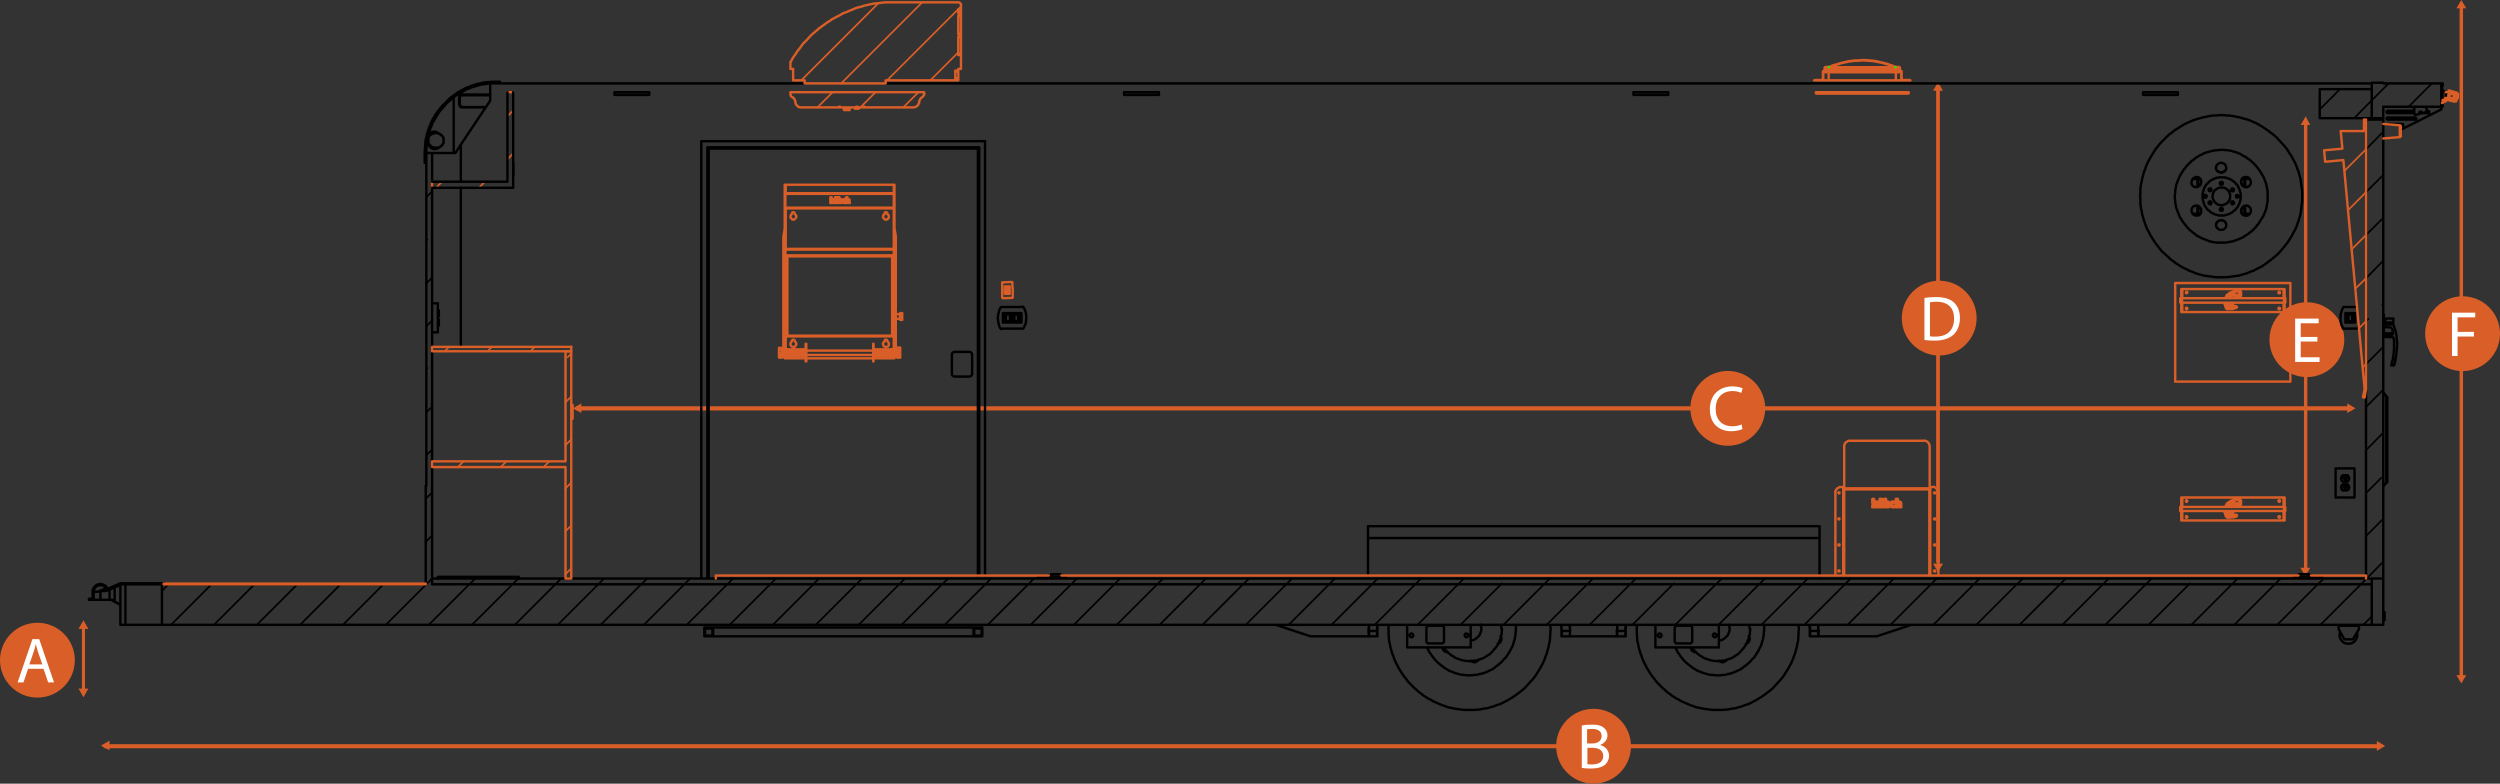 <?xml version="1.0" encoding="UTF-8"?>
<svg id="Layer_2" data-name="Layer 2" xmlns="http://www.w3.org/2000/svg" viewBox="0 0 434.92 136.33">
  <rect x="0" y="0" width="434.92" height="136.33" fill="#333333" stroke="none"/>
  <defs>
    <style>
      .cls-1 {
        stroke-width: .6px;
      }

      .cls-1, .cls-2, .cls-3, .cls-4, .cls-5, .cls-6, .cls-7, .cls-8, .cls-9, .cls-10, .cls-11 {
        fill: none;
        stroke-linecap: round;
        stroke-linejoin: round;
      }

      .cls-1, .cls-2, .cls-4, .cls-6, .cls-7, .cls-8, .cls-10, .cls-11 {
        stroke: #da5e27;
      }

      .cls-2 {
        stroke-width: .65px;
      }

      .cls-12 {
        fill: #fff;
      }

      .cls-3, .cls-5, .cls-8 {
        stroke-width: .42px;
      }

      .cls-3, .cls-9 {
        stroke: #000;
      }

      .cls-4 {
        stroke-width: .54px;
      }

      .cls-5 {
        stroke: lime;
      }

      .cls-6 {
        stroke-width: .71px;
      }

      .cls-7, .cls-9 {
        stroke-width: .3px;
      }

      .cls-10 {
        stroke-width: .73px;
      }

      .cls-13 {
        fill: #da5e27;
      }

      .cls-11 {
        stroke-width: .59px;
      }
    </style>
  </defs>
  <g id="Layer_3" data-name="Layer 3">
    <g>
      <line class="cls-6" x1="18.31" y1="129.82" x2="414.02" y2="129.82"/>
      <polygon class="cls-13" points="17.55 129.71 19.06 130.52 19.06 128.85 17.55 129.71"/>
      <polygon class="cls-13" points="414.94 129.77 413.49 128.91 413.49 130.63 414.94 129.77"/>
      <g>
        <circle class="cls-13" cx="277.23" cy="129.82" r="6.51"/>
        <path class="cls-12" d="M275.19,126.22c.43-.11,1.08-.16,1.77-.16.97,0,1.61.16,2.04.54.38.27.65.75.65,1.34,0,.75-.48,1.34-1.29,1.67h0c.7.16,1.56.75,1.56,1.88,0,.65-.27,1.13-.65,1.51-.54.48-1.4.7-2.58.7-.65,0-1.18-.05-1.51-.11v-7.37ZM276.16,129.34h.86c1.02,0,1.61-.54,1.61-1.29,0-.86-.65-1.24-1.67-1.24-.43,0-.7.05-.86.05v2.47h.05ZM276.16,132.94c.22.05.48.05.81.05,1.02,0,1.94-.38,1.94-1.45s-.86-1.45-1.94-1.45h-.81v2.85Z"/>
      </g>
    </g>
    <g>
      <line class="cls-4" x1="14.52" y1="119.79" x2="14.52" y2="109.15"/>
      <g>
        <circle class="cls-13" cx="6.51" cy="114.85" r="6.51"/>
        <path class="cls-12" d="M4.89,116.35l-.81,2.37h-1.02l2.58-7.53h1.18l2.58,7.53h-1.02l-.81-2.37h-2.69ZM7.37,115.6l-.75-2.15c-.16-.48-.27-.91-.38-1.4h0c-.11.43-.22.91-.38,1.34l-.75,2.2h2.26Z"/>
      </g>
      <polygon class="cls-13" points="14.52 121.3 15.38 119.79 13.66 119.79 14.52 121.3"/>
      <polygon class="cls-13" points="14.52 107.91 13.66 109.41 15.38 109.41 14.52 107.91"/>
    </g>
    <g>
      <line class="cls-1" x1="428.19" y1="117.45" x2="428.19" y2="1.45"/>
      <g>
        <circle class="cls-13" cx="428.41" cy="58.05" r="6.51"/>
        <path class="cls-12" d="M426.58,54.39h4.03v.81h-3.07v2.53h2.85v.81h-2.85v3.39h-.97v-7.53Z"/>
      </g>
      <polygon class="cls-13" points="428.19 118.9 429.05 117.45 427.33 117.45 428.19 118.9"/>
      <polygon class="cls-13" points="428.19 0 427.33 1.45 429.05 1.45 428.19 0"/>
    </g>
    <g>
      <line class="cls-2" x1="337.15" y1="97.72" x2="337.15" y2="15.76"/>
      <g>
        <circle class="cls-13" cx="337.36" cy="55.34" r="6.51"/>
        <path class="cls-12" d="M334.78,51.84c.59-.11,1.29-.16,2.04-.16,1.4,0,2.42.32,3.07.91s1.08,1.51,1.08,2.69-.38,2.26-1.08,2.9c-.7.7-1.88,1.08-3.33,1.08-.7,0-1.29-.05-1.77-.11v-7.31ZM335.75,58.51c.27.05.59.05.97.05,2.1,0,3.23-1.18,3.23-3.17,0-1.77-1.02-2.9-3.07-2.9-.48,0-.86.05-1.13.11v5.92h0Z"/>
      </g>
      <polygon class="cls-13" points="337.15 14.28 336.29 15.79 338.01 15.79 337.15 14.28"/>
      <polygon class="cls-13" points="337.15 99.5 338.01 98.05 336.29 98.05 337.15 99.5"/>
    </g>
    <g>
      <line class="cls-11" x1="401.11" y1="98.77" x2="401.11" y2="21.74"/>
      <g>
        <circle class="cls-13" cx="401.32" cy="59.09" r="6.51"/>
        <path class="cls-12" d="M403.15,59.41h-2.9v2.74h3.28v.81h-4.25v-7.53h4.09v.81h-3.12v2.37h2.9v.81h0Z"/>
      </g>
      <polygon class="cls-13" points="401.11 20.24 400.25 21.74 401.91 21.74 401.11 20.24"/>
      <polygon class="cls-13" points="401.05 100.23 401.91 98.77 400.19 98.77 401.05 100.23"/>
    </g>
    <g>
      <polygon class="cls-13" points="409.79 71.04 408.34 70.18 408.34 71.85 409.79 71.04"/>
      <line class="cls-10" x1="100.41" y1="71.04" x2="408.28" y2="71.04"/>
      <g>
        <circle class="cls-13" cx="300.58" cy="71.04" r="6.51"/>
        <path class="cls-12" d="M303.16,74.64c-.38.16-1.08.38-1.99.38-2.15,0-3.71-1.34-3.71-3.82s1.61-3.98,3.93-3.98c.91,0,1.51.22,1.77.32l-.22.81c-.38-.16-.91-.32-1.51-.32-1.77,0-2.96,1.13-2.96,3.12,0,1.83,1.08,3.01,2.9,3.01.59,0,1.18-.11,1.61-.32l.16.81Z"/>
      </g>
      <polygon class="cls-13" points="99.68 71.04 101.13 71.85 101.13 70.18 99.68 71.04"/>
    </g>
  </g>
  <g id="Updated_Options_Prints" data-name="Updated Options Prints">
    <g>
      <path class="cls-9" d="M414.43,53l.18-.18M409.55,20.56l3.06-3.11M403.56,19.04l3.53-3.53M250.85,111.93l.35-.35M74.17,26.85h0M411.73,100.65l2.88-2.94M411.61,93.25l3-3M411.61,85.78l2.64-2.64M411.61,78.32l3-3.06M411.61,70.8l3-3M411.61,63.34l3-3M411.61,55.88l.41-.41M411.61,48.41l3-3.06M411.61,40.89l3-3M411.61,33.43l3-3M411.61,25.97l3-3.06M419.01,18.57l4.05-4.05M412.61,17.45l2.94-2.94M411.14,108.7l1.47-1.47M403.68,108.7l7.05-7.05M396.16,108.7l7.05-7.05M388.69,108.7l7.05-7.05M381.23,108.7l7.05-7.05M373.77,108.7l7.05-7.05M366.25,108.7l7.05-7.05M358.79,108.7l7.05-7.05M351.33,108.7l7.05-7.05M343.81,108.7l7.05-7.05M336.34,108.7l7.05-7.05M328.88,108.7l7.05-7.05M321.42,108.7l7.05-7.05M313.9,108.7l7.05-7.05M306.44,108.7l7.05-7.05M298.97,108.7l7.05-7.05M291.45,108.7l7.05-7.05M283.99,108.7l7.05-7.05M276.53,108.7l7.05-7.05M269.07,108.7l7.05-7.05M261.55,108.7l7.05-7.05M254.08,108.7l7.05-7.05M246.62,108.7l7.05-7.05M239.16,108.7l7.05-7.05M231.64,108.7l7.05-7.05M224.18,108.7l7.05-7.05M216.72,108.7l7.05-7.05M209.2,108.7l7.05-7.05M201.73,108.7l7.05-7.05M194.27,108.7l7.05-7.05M186.81,108.7l7.05-7.05M179.29,108.7l7.05-7.05M171.83,108.7l7.05-7.05M164.36,108.7l7.05-7.05M156.84,108.7l7.05-7.05M149.38,108.7l7.05-7.05M141.92,108.7l7.05-7.05M134.46,108.7l7.05-7.05M126.94,108.7l7.05-7.05M119.47,108.7l7.05-7.05M112.01,108.7l7.05-7.05M104.49,108.7l7.05-7.05M97.03,108.7l7.05-7.05M89.57,108.7l7.05-7.05M82.11,108.7l7.05-7.05M74.59,108.7l7.05-7.05M67.12,108.7l8.05-8.05M59.66,108.7l7.05-7.05M74.06,94.3l1.12-1.18M52.2,108.7l7.05-7.05M74.06,86.78l1.12-1.12M44.68,108.7l7.05-7.05M74.17,79.2l1-1M37.22,108.7l7.05-7.05M74.17,71.74l1-1M29.75,108.7l7.05-7.05M74.17,64.22l.18-.18M28.17,102.82l1.12-1.18M74.17,56.76l1-1M74.17,49.3l1-1M74.17,41.83l.18-.18M74.17,34.31l1-1M74.17,26.85l.24-.24M410.73,101.65l1-1M403.21,101.65l1.06-1M395.75,101.65l1-1M388.28,101.65l1-1M380.82,101.65l.18-.18M373.3,101.65l1-1M365.84,101.65l1-1M358.38,101.65l1-1M350.86,101.65l1.06-1M343.39,101.65l1-1M335.93,101.65l1-1M328.47,101.65l1-1M320.95,101.65l1-1M313.49,101.65l1-1M306.03,101.65l1-1M298.5,101.65l1.06-1M291.04,101.65l.18-.18M283.58,101.65l1-1M276.12,101.65l1-1M268.6,101.65l1-1M261.14,101.65l.18-.18M253.67,101.65l1-1M246.21,101.65l1-1M238.69,101.65l1-1M231.23,101.65l1-1M223.77,101.65l1-1M216.25,101.65l1.06-1M208.78,101.65l1-1M201.32,101.65l1-1M193.86,101.65l1-1M186.34,101.65l1-1M178.88,101.65l1-1M171.42,101.65l1-1M163.89,101.65l1.06-1M156.43,101.65l1-1M148.97,101.65l1-1M141.51,101.65l.94-1M133.99,101.65l1-1M126.53,101.65l1-1M119.06,101.65l1-1M111.54,101.65l1.06-1M104.08,101.65l1-1M96.62,101.65l1-1M89.16,101.65l1-1M81.64,101.65l1.06-1"/>
      <path class="cls-3" d="M85.28,16.45h-4.82M80.46,18.68h4M80.46,16.57h4.82M84.57,18.63h-4.11M78.93,16.86v9.75M239.63,108.7l-.06.12v.94M271.71,109.76l-.06-.47v-.59M282.82,108.7v.12l-.06.47v.47M314.9,109.76v-.47l-.06-.47v-.12M19.94,102.18l1-.41M422.13,19.27h.29M415.37,19.27h4.58M422.42,19.27l.06.06h.06l.06.06v.24h-.06l-.06.06h-.06M419.95,19.68h-4.58M422.42,19.68h-1M415.37,19.68h-.06v-.06h-.06l-.06-.06v-.18h.06l.06-.06.06-.06M415.37,20.45h4.82M420.19,20.45h.06l.06.06.06.06v.12l-.06.06-.06.06h-.06M420.19,20.8h-4.82M415.37,20.8h-.06l-.06-.06-.06-.06v-.12l.06-.06.06-.06h.06M415.37,21.56h2.53M417.9,21.56h.06l.06.06h.06v.24l-.06.06h-.12M417.9,21.92h-.24M415.25,21.62h.06v-.06h.06M424.71,19.04l-7.05,3.53M424.71,18.57v.47M86.98,14.51h0M80.46,16.51h0v-.06M80.46,16.45h-.18l-.12.06-.06.06-.06.06-.06.12-.06.06v.12l-.06.06M80.46,18.63h0v.06M79.87,18.16l.06.06v.12l.06.12.06.06.06.06.06.06.12.06h.18M79.93,18.16h-.06M79.93,16.98h-.06M79.87,16.98v1.18M79.99,16.98v-.06l.06-.12.06-.06v-.06l.12-.06.06-.06h.18M79.93,16.98v-.06l.06-.12v-.06l.06-.06.06-.06.12-.06.06-.06h.18M80.46,16.57v-.06M80.46,16.51h4.82M80.46,18.63l-.12-.06h-.06l-.06-.06-.12-.06v-.06l-.06-.06-.06-.12v-.06M80.46,18.63h-.18l-.06-.06-.12-.06-.06-.06-.06-.06v-.06l-.06-.12v-.06M80.46,18.63h0M84.51,18.63h-4.05M79.99,18.16h-.06M79.99,18.16v-1.18M79.99,16.98h-.06M79.93,18.16v-1.18M74.7,23.68l-.12-.06M77.17,23.97h-.06v-.12l-.06-.06-.06-.06-.06-.06M76.94,23.68l-.12-.12-.12-.12-.12-.06-.12-.06-.12-.06-.18-.06-.12-.06h-.47l-.12.06-.12.06-.18.06-.12.06-.12.06-.12.12-.12.12M74.7,23.68l-.06.06-.06.06v.06l-.06.06v.06M74.7,25.15l.12.12.12.12.12.12.12.06.18.06.12.06h.71l.18-.06.12-.06.12-.06.12-.12.12-.12.12-.12M76.94,25.15h.06v-.06h.06v-.06l.06-.06v-.06l.06-.06M74.53,24.85v.12h.06v.12h.06v.06h.06M74.7,25.15l-.12.06M76.88,23.56l-.18-.12-.24-.18-.24-.12-.18-.12-.18-.06-.18-.06h-.29l-.18.06-.18.12-.18.12-.12.12-.06.18-.12.12M77.17,23.97v.88M74.59,25.21l.12.24.12.18.18.12.12.06.12.06.18.06h.29l.18-.06.29-.06.24-.18.18-.12.18-.12.12-.12M74.53,24.85v.12l.06.12v.12M74.53,23.97v.88M74.59,23.62v.12l-.06.18v.06M74.17,28.32h-.29M73.88,26.32v2M86.98,14.51h-1M86.98,14.51v-.29M86.98,14.22h-1M73.88,26.32l.06-.41v-.41l.06-.41v-.41l.06-.41.12-.41.06-.41.12-.35.12-.41.12-.41.18-.35.12-.41.18-.35.18-.41.24-.35.18-.35.24-.35.24-.35.24-.29.29-.35.24-.29.29-.29.29-.29.29-.29.29-.29.29-.29.35-.24.35-.24.29-.24.35-.24.35-.18.41-.24.35-.18.35-.18.41-.12.35-.18.41-.12.41-.12.35-.12.41-.06.41-.12.41-.06.41-.06h.41l.41-.06h.41M170.12,25.85h-46.83M123.29,25.85v74.8M170.12,100.12V25.85M122,24.56v76.09M123.06,25.62v75.03M170.36,25.62h-47.3M170.36,100.12V25.62M171.36,100.12V24.56M171.36,24.56h-49.36M166.07,65.51h2.53M165.6,64.98v.18l.06.12.06.06.06.06.06.06h.06l.12.06h.06M168.59,65.51h.12l.06-.06h.12l.06-.06.06-.06.06-.06v-.12l.06-.06v-.12M169.12,64.98v-3.23M169.12,61.75v-.12l-.06-.06v-.12l-.06-.06-.06-.06-.06-.06h-.12l-.06-.06h-.12M168.59,61.22h-2.53M166.07,61.22h-.06l-.12.06h-.06l-.06.06-.06.06-.06.06-.06.12v.18M165.6,61.75v3.23M410.02,109.99l.06.18v.59l-.06.12-.06.18-.06.12-.06.12-.12.12-.06.12-.12.12-.12.06-.12.12-.18.06h-.12l-.12.06h-.18l-.12.06-.18-.06h-.12l-.18-.06h-.12l-.18-.06-.12-.12-.12-.06-.12-.12-.06-.12-.12-.12-.06-.12-.06-.12-.06-.18-.06-.12v-.59l.06-.18M406.85,109.46v-.59M410.38,109.46v-.59M407.85,111.22h1.47M410.38,109.46l-1.06,1.76M407.85,111.22l-1-1.76M406.85,108.87v-.18M410.38,108.87v-.18M406.85,108.87h3.53M124.06,110.7h45.3M124.06,109.17h45.3M170.89,110.7h-1.53M170.89,109.17v1.53M169.48,110.58v-1.23M170.77,109.34v1.23M169.36,110.7v-1.53M170.77,110.58h-1.29M169.36,109.17h1.53M169.48,109.34h1.29M122.53,110.7h1.53M123.94,110.58v-1.23M122.53,109.17v1.53M124.06,110.7v-1.53M122.65,110.58h1.29M122.65,109.34v1.23M124.06,109.17h-1.53M123.94,109.34h-1.29M295.04,113.46h-.06l-.12-.06h-.18l-.12-.06-.12-.12-.12-.12-.06-.12-.06-.12-.06-.18v-.06M304.2,110.7l.06.12.06.12v.47l-.06.12-.12.12-.06.12-.12.12-.12.06-.12.06M300.44,114.75h-.06l-.06.12-.12.12-.12.06-.12.06-.18.06h-.18M299.62,115.16h-.12l-.18-.06-.12-.06-.12-.06-.06-.06M294.1,112.63v.06l.06.12.06.18.06.12.12.12.12.06.12.12.18.06M294.8,113.46h.24M299.03,114.93v.06l.12.06.12.06.18.06.18.06M299.62,115.22h.12l.18-.06.12-.06.12-.06.12-.12.12-.06.06-.12M303.73,112.05l.12-.06.12-.06.12-.12.12-.12.06-.12.06-.12.06-.18v-.29l-.06-.12-.06-.12-.06-.06M312.9,108.7v.29l.06.47-.06.41v.47l-.06.41v.47l-.06.41-.12.47-.06.41-.12.41-.12.47-.12.41-.18.41-.12.41-.18.41-.18.41-.24.41-.18.35-.24.41-.24.35-.24.41-.24.35-.29.35-.29.35-.29.29-.29.35-.29.29-.29.35-.35.29-.35.29-.35.24-.35.29-.35.24-.35.24-.41.24-.35.24-.41.18-.41.24-.35.18-.41.18-.47.12-.41.18-.41.12-.41.12-.41.12-.47.06-.41.06-.47.12h-.41l-.47.06h-1.76l-.41-.06-.47-.06-.41-.06-.47-.06-.41-.12-.47-.06-.41-.12-.41-.18-.41-.12-.41-.18-.41-.18-.41-.18-.41-.18-.35-.24-.41-.18-.35-.24-.41-.24-.35-.29-.35-.24-.35-.29-.29-.29-.35-.29-.29-.29-.35-.35-.29-.29-.29-.35-.24-.35-.29-.35-.24-.35-.24-.35-.24-.41-.24-.35-.18-.41-.24-.41-.18-.41-.18-.41-.12-.41-.18-.41-.12-.41-.12-.41-.12-.47-.06-.41-.12-.47-.06-.41v-.41l-.06-.47v-1.59M306.85,108.7l.06.29v.65l-.06.35v.35l-.06.29-.06.35-.06.35-.12.29-.06.29-.12.35-.12.29-.18.29-.12.29-.18.29-.18.29-.18.29-.18.29-.24.24-.24.24-.24.29-.24.24-.24.18-.24.24-.29.18-.29.24-.24.18-.29.18-.29.12-.35.18-.29.12-.29.12-.35.12-.29.06-.35.06-.29.12h-.35l-.35.06h-.29l-.35.06-.35-.06h-.29l-.35-.06h-.35l-.29-.06-.35-.12-.29-.06-.35-.12-.29-.12-.29-.12-.35-.12-.29-.18-.29-.18-.29-.18-.24-.18-.29-.24-.24-.18-.29-.24-.24-.24-.24-.24-.18-.24-.24-.29-.18-.24-.18-.29-.24-.29-.12-.29-.18-.29-.12-.29M251.85,113.46h-.06l-.12-.06h-.18l-.12-.06-.12-.12-.12-.12-.06-.12-.06-.12-.06-.18v-.06M261.02,110.7l.06.12.06.12v.47l-.06.12-.12.12-.06.12-.12.12-.12.06-.12.06M257.26,114.75h-.06l-.06.12-.12.12-.12.06-.12.06-.18.06h-.18M256.44,115.16h-.12l-.18-.06-.12-.06-.12-.06-.06-.06M250.91,112.63v.06l.06.12.06.18.06.12.12.12.12.06.12.12.18.06M251.62,113.46h.24M255.85,114.93v.06l.12.06.12.06.18.06.18.06M256.44,115.22h.12l.18-.06.12-.06.12-.06.12-.12.12-.06.06-.12M260.55,112.05l.12-.06.12-.06.12-.12.12-.12.06-.12.06-.12.06-.18v-.29l-.06-.12-.06-.12-.06-.06M269.71,108.7v.29l.06.47-.06.41v.47l-.06.41v.47l-.06.41-.12.47-.06.41-.12.41-.12.47-.12.41-.18.41-.12.41-.18.41-.18.41-.24.41-.18.35-.24.41-.24.35-.24.41-.24.35-.29.35-.29.35-.29.29-.29.35-.29.29-.29.35-.35.29-.35.29-.35.24-.35.29-.35.24-.35.24-.41.24-.35.24-.41.18-.41.24-.35.18-.41.18-.47.12-.41.18-.41.12-.41.12-.41.12-.47.06-.41.06-.47.12h-.41l-.47.06h-1.76l-.41-.06-.47-.06-.41-.06-.47-.06-.41-.12-.47-.06-.41-.12-.41-.18-.41-.12-.41-.18-.41-.18-.41-.18-.41-.18-.35-.24-.41-.18-.35-.24-.41-.24-.35-.29-.35-.24-.35-.29-.29-.29-.35-.29-.29-.29-.35-.35-.29-.29-.29-.35-.24-.35-.29-.35-.24-.35-.24-.35-.24-.41-.24-.35-.18-.41-.24-.41-.18-.41-.18-.41-.12-.41-.18-.41-.12-.41-.12-.41-.12-.47-.06-.41-.12-.47-.06-.41v-.41l-.06-.47v-1.59M263.66,108.7l.06.29v.65l-.06.35v.35l-.06.29-.06.35-.06.35-.12.29-.06.29-.12.35-.12.29-.18.29-.12.29-.18.29-.18.29-.18.29-.18.29-.24.24-.24.24-.24.29-.24.24-.24.18-.24.24-.29.18-.29.24-.24.18-.29.18-.29.12-.35.18-.29.12-.29.12-.35.12-.29.06-.35.06-.29.12h-.35l-.35.06h-.29l-.35.06-.35-.06h-.29l-.35-.06h-.35l-.29-.06-.35-.12-.29-.06-.35-.12-.29-.12-.29-.12-.35-.12-.29-.18-.29-.18-.29-.18-.24-.18-.29-.24-.24-.18-.29-.24-.24-.24-.24-.24-.18-.24-.24-.29-.18-.24-.18-.29-.24-.29-.12-.29-.18-.29-.12-.29M414.61,106.47h.24M414.61,107.88h.24M414.84,107.88v-1.41M415.31,69.04h0v.59M415.31,69.63v13.63M415.31,69.63h-.18M415.31,83.26v.65M415.31,83.26h-.18M415.14,68.92v.71M415.14,83.26v.71M415.14,69.63v13.63M182.99,99.88v.47M181.93,100.35l1.06-.47M401.56,99.88v.47M402.56,100.35l-1-.47M403.21,100.35h.76M403.97,100.35v.29M399.09,100.35h.76M399.09,100.65v-.29M399.86,100.35h3.35M403.21,100.65v-.29M399.86,100.35v.29M184.64,100.35h.76M185.4,100.35v.29M181.29,100.35h3.35M184.64,100.65v-.29M180.52,100.35h.76M180.52,100.65v-.29M181.29,100.35v.29M76.35,55.05h-.18M76.35,54v1.06M76.35,54h-.18M76.35,55.58h0v1.06M76.35,56.64h-.18M76.35,55.58h-.18M76.17,52.76v5.05M76.17,57.82h-1M76.17,52.76h-1M406.32,81.49v5.05M406.32,86.55h3.29M409.61,86.55v-5.05M409.61,81.49h-3.29M408.08,83.37h-.18M407.61,82.67l-.12.06-.06.06-.06.12v.06l-.06.06v.12l-.06.06.06.12v.12l.06.06v.06l.06.12.06.06.12.06M407.61,83.79h.76M408.38,83.79l.06-.06.06-.06.06-.12.06-.06v-.06l.06-.12v-.18l-.06-.12v-.06l-.06-.06-.06-.12-.06-.06-.06-.06M408.38,82.67h-.76M407.73,83.2h.06M407.73,82.9v.29M407.79,82.9h-.06M407.79,83.2v-.29M408.14,83.2h.12M408.14,82.9v.29M408.26,82.9h-.12M408.26,83.2v-.29M407.91,83.55h.18M407.91,83.37v.18M408.08,83.55v-.18M408.38,85.31l.06-.06.06-.06.06-.06.06-.06v-.12l.06-.06v-.18l-.06-.12v-.06l-.06-.12-.06-.06-.06-.06-.06-.06M407.61,84.26l-.12.06-.06.06-.06.06v.12l-.06.06v.12l-.06.06.06.12v.06l.06.12v.06l.06.06.06.06.12.06M407.61,85.31h.76M408.38,84.26h-.76M407.73,84.78h.06M407.73,84.49v.29M407.79,84.49h-.06M407.79,84.78v-.29M408.14,84.78h.12M408.14,84.49v.29M408.26,84.49h-.12M408.26,84.78v-.29M407.91,85.14h.18M407.91,84.96v.18M408.08,84.96h-.18M408.08,85.14v-.18M177.11,55.88h0v.06M176.47,55.88h0v.06M176.47,54.7v1.18M177.11,55.88h-.65M177.11,54.7v1.18M175,55.88h0v.06M175.7,55.88h0v.06M175,54.7v1.18M175.7,55.88h-.71M175.7,54.7v1.18M178,53.41h-3.88M174.12,53.41l-.12.24-.12.18-.06.24-.06.24-.06.24-.06.18v.24l-.06.24v.24l.06.24v.24l.06.24.06.24.06.24.06.18.12.24.12.18M174.12,57.17h3.88M178,57.17l.12-.18.12-.24.06-.18.12-.24.06-.24v-.24l.06-.24v-.71l-.06-.24v-.18l-.06-.24-.12-.24-.06-.24-.12-.18-.12-.24M174.47,54.47v1.65M174.47,54.47h3.23M174.47,54.47v1.65M174.47,54.47h3.23M174.47,56.11h3.23M177.7,54.47v1.65M177.7,54.47v1.65M174.47,56.11h3.23M176.23,55.94v-1.23M177.35,54.7v1.23M174.82,54.64v1.29M176.23,55.94h1.12M175.88,54.7v1.23M174.82,54.7h1.06M176.23,54.7h1.12M174.82,55.94h1.06M174.82,54.7v1.23M174.82,54.64h2.53M174.82,55.94h2.53M177.35,54.64v1.29M112.95,16.51h-6.05M112.95,16.04v.47M106.9,16.04h6.05M106.9,16.51v-.47M201.62,16.51h-6.05M201.62,16.04v.47M195.56,16.04h6.05M195.56,16.51v-.47M290.22,16.04v.47M284.17,16.04h6.05M284.17,16.51v-.47M290.22,16.51h-6.05M378.88,16.51h-6.05M378.88,16.04v.47M372.83,16.04h6.05M372.83,16.51v-.47M408.55,55.88h0v.06M409.2,55.88h0v.06M408.55,54.7v1.18M409.2,55.88h-.65M409.2,54.7v1.18M407.67,53.41l-.12.24-.06.18-.12.24-.06.24-.06.24-.06.18v1.18l.06.24.06.24.06.24.12.18.06.24.12.18M410.02,53.41h-2.35M407.67,57.17h2.41M410.08,57.17l.12-.18.06-.24.06-.12M408.03,56.11h1.7M408.03,56.11h1.7M408.03,54.47v1.65M408.03,54.47h1.7M409.73,54.47v1.65M408.03,54.47h1.7M409.73,54.47v1.65M408.03,54.47v1.65M408.38,54.7h1M409.38,54.7v1.23M408.38,55.94h1M408.38,54.7v1.23M408.38,54.64h1M408.38,54.64v1.29M408.38,55.94h1M409.38,54.64v1.29M416.02,63.51h0v-.12M416.55,63.4v.06l-.06.06M415.02,58.29h.47M415.02,58.29v.35M415.49,58.64h-.47M416.25,62.63l-.06.12-.06.18v.18l-.06.12-.06.18M416.55,63.4l.06-.18v-.12l.06-.18.06-.12v-.18M416.02,63.4h.53M416.37,56.11v.35M414.96,56.46v-.35M416.37,55.41v.71M414.96,56.11v-.71M414.96,55.41h1.41M416.37,56.11h-1.41M416.43,58.87l.06.59v1.23l-.06.65-.06.65-.12.65M416.08,58.29h-.59M415.49,58.29v.35M415.49,58.64h.71M416.19,58.64h.06l.06.06.06.06.06.06v.06M416.72,62.63h-.47M416.72,62.63l.12-.59.06-.59.06-.59.06-.59v-.59l-.06-.59-.06-.71-.12-.65-.18-.65-.24-.65M416.37,56.46h-1.41M414.96,56.46v.47M414.96,56.93h.76M415.72,56.93h.06l.06.06h.12l.06.06.06.06.06.06.06.06v.12M416.19,57.35l.06.35.06.29M416.31,57.99v.06l-.06.12-.06.06h-.06l-.06.06M415.43,57.99h.59M416.02,58.05h-.59M416.02,57.99v.06M414.9,55.52h0v1.35M414.72,56.99v.88M415.43,58.05h-.71M415.43,58.05h0v-.06M415.43,57.99h-.59M414.84,57.99h-.06l-.06-.06v-.06M414.61,57.99h0l.06.06h.06M414.72,54.7h0v.06M414.72,54.76h0v.29M414.72,54.76h-.12M414.72,56.23v.76M414.72,56.99h-.12M414.72,55.05v1.18M414.72,56.23h-.12M414.72,55.05h-.12M412.61,101.65h0M412.61,101.65h0M412.61,101.65h0M412.61,101.65h0M75.17,101.65v-1M75.17,101.65h337.44M412.61,100.65v1M412.61,100.65H75.17M424.71,14.51h.18M424.71,18.57v-4.05M424.89,18.57h-.18M424.95,18.45v.06h-.06v.06M424.95,18.1v.35M424.89,18.04h.06v.06M424.89,18.04h0M424.83,17.98h0v.06h.06M424.83,15.1v2.88M424.89,15.04h-.06v.06M424.89,15.04h0M424.95,14.92v.06h-.06v.06M424.95,14.57v.35M424.89,14.51h.06v.06M239.63,110.7h-.06M239.63,109.76v.94M239.69,108.7l-.06.12v.94M271.65,109.76v-.47l-.06-.47v-.12M239.57,109.76h.06M271.71,110.7h-.06M271.71,109.76h-.06M271.65,110.7v-.94M282.82,110.7h-.06M282.82,109.76v.94M282.88,108.7v.12l-.06.47v.47M314.84,109.76v-.47l-.06-.47v-.12M282.76,109.76h.06M314.9,110.7h-.06M314.84,110.7v-.94M314.9,109.76h-.06M239.57,110.7h-1.41M239.57,109.76v.94M238.16,109.76h1.41M273.12,110.7h-1.41M273.12,109.76h-1.41M271.71,110.7v-.94M282.76,110.7h-1.41M282.76,109.76v.94M281.35,109.76h1.41M316.31,110.7h-1.41M316.31,109.76h-1.41M314.9,110.7v-.94M238.16,108.7v1.06M273.12,109.76v-.47l-.06-.53v-.06M238.16,110.7h-.06M238.16,109.76v.94M238.1,109.76h.06M273.12,110.7h0M273.12,109.76h0M273.12,110.7v-.94M281.35,110.7h-.06M281.35,109.76v.94M281.41,108.7l-.06.06v1M316.31,109.76v-1l-.06-.06M281.29,109.76h.06M316.37,110.7h-.06M316.37,109.76h-.06M316.31,110.7v-.94M79.23,108.7h142.72M228,110.7h10.11M238.1,109.76v.94M238.04,109.76h.06M238.16,108.7v.06l-.06.53v.47M273.12,109.76v-1.06M273.18,109.76h-.06M273.12,110.7v-.94M273.12,110.7h8.17M281.29,109.76v.94M281.23,109.76h.06M281.35,108.7v.59l-.06.47M316.37,109.76l-.06-.47v-.59M316.42,109.76h-.06M316.37,110.7v-.94M316.37,110.7h10.11M326.47,110.7l6.05-2M332.52,108.7h45.83M410.38,108.7h4.23M378.35,108.7h28.5M221.95,108.7l6.05,2M85.28,17.51l-5.11,7.64M85.28,14.51v3M75.17,108.7h4.05M79.23,108.7h0M414.61,108.7h-2M412.61,100.65v1M412.61,20.56v.24M414.61,100.65v8.05M414.61,20.56v.24M79.23,26.62h-4.05M80.17,25.15l-.94,1.47M80.17,31.61v-6.46M80.17,60.34v-27.67M316.54,93.6v-2.06M237.99,93.6v-2.06M237.99,91.54h78.56M316.54,100.12v-6.52M237.99,100.12v-6.52M237.99,93.6h78.56M28.17,108.7h-6.35M21.82,108.7h-.88M21.82,101.65v7.05M20.94,101.77v6.93M412.61,14.39v6.17M414.61,18.57v2M414.61,14.39v.12M414.61,20.56h-2M424.71,18.57h-10.11M424.71,18.57v-4.05M424.71,14.51h-10.11M75.17,108.7h337.44M412.61,108.7v-7.05M28.17,101.65v7.05M28.17,108.7h45.89M74.06,108.7h0M74.06,108.7h1.12M75.17,108.7h0M412.61,101.65h0M412.61,101.65H75.17M75.17,26.62v75.03M74.17,26.62h1M74.17,26.62v57.87M74.06,84.49h.12M74.06,84.49v17.16M74.06,101.65H28.17M414.61,14.39h-2M139.98,14.51h-54M412.61,14.51H154.08M411.61,100.65V20.8M411.61,100.65h3M414.61,100.65V20.8M414.61,20.8h-3M74.17,28.32h0M85.98,14.51h-.82l-.41.06-.41.06-.41.06-.41.06-.35.12-.41.12-.41.12-.41.12-.35.18-.41.12-.35.18-.35.24-.35.18-.35.24-.35.18-.35.24-.35.29-.29.24-.29.29-.35.24-.24.29-.29.35-.29.29-.24.29-.29.35-.24.35-.18.35-.24.35-.18.35-.24.35-.18.35-.12.41-.18.35-.12.41-.12.41-.12.35-.12.41-.06.41-.06.41-.06.41v.41l-.06.41v.41M85.98,14.51h0M74.17,26.32v-.82l.06-.41.06-.41.06-.41.06-.41.12-.41.12-.35.12-.41.12-.41.12-.35.18-.41.18-.35.18-.41.24-.35.18-.35.24-.35.24-.29.24-.35.29-.29.24-.35.29-.29.29-.29.29-.29.35-.24.29-.29.35-.24.35-.24.29-.24.35-.18.41-.24.35-.18.35-.18.41-.18.35-.12.41-.18.41-.12.35-.06.41-.12.41-.06.41-.06.41-.06.41-.06h.82M74.17,28.32v-2M74.17,26.32v2M19.65,104.53l1.29.71M19.88,104.59l-.24-.06M19.65,104.53l-.18-.12-.12-.06M19.94,104.64l1,.53M17.47,104.35h1.59M19.47,104.35h-.41M19.47,104.35l.18.12.18.06.12.12M19.94,102.18v2.47M19.06,104.35v-1.76M18.59,102.76h-.06l-.12.06h-.94M19.94,102.18l-.06.06h-.12l-.12.06-.12.06-.12.06-.12.06-.12.06-.12.06M19.94,102.12h0v.06M18.59,102.71h0v.06M18.59,102.76l.47-.18M19.06,102.59v-.06h-.06M17.47,102.82h0M28.17,101.65h.41M28.58,101.47v.18M28.17,101.47h.41M25.94,101.65h2.23M28.17,101.47v.18M28.17,101.47h-2.23M16.12,104.17h-.65M16.3,104.35h1.18M17.47,102.82v1.53M17.47,102.82l-.12.06-.12.06h-.24M16.3,102.94h.71M19,102.53h-.12l-.06.06h-.06l-.06.06-.12.06M17,102.94l.24-.06.24-.06M17.47,102.82h.59l.18-.06h.18l.18-.06M18.47,102.35h-.06l-.06.06h-.06l-.12.06-.06.06h-.12l-.12.06-.12.06-.12.06-.12.06h-.12l-.06.06-.12.06h-.06l-.12.06h-.06M17.47,101.59l.18.06h.12l.18.06.12.06.12.06.12.06.12.12.12.12.06.12M16.12,102.94v-.24l.06-.18.06-.12.06-.12.06-.12.12-.12.12-.12.06-.06.12-.06.18-.12h.12l.12-.06h.18l.12-.06M16.12,104.17v-1.23M16.12,104.17h-.65M15.48,104.35v-.18M16.12,104.35h-.65M16.3,104.35h-.18M16.3,104.35v-1.41M16.3,102.94v-.24l.06-.12.06-.12.06-.12.06-.12.12-.12.12-.06.06-.06.12-.06.12-.06.18-.06h.24M17.47,101.82h.24l.18.06.12.06.12.06.06.06.12.06.12.12.06.12M19,102.53h-.35l-.12-.06-.06-.12M19,102.53l2-.88M21,101.65h.06M21.06,101.65h4.88M25.94,101.65v-.18M21.06,101.47h4.88M20.94,101.47h.12M18.94,102.35l2-.88M18.94,102.35h-.24l-.06-.06-.06-.06M251.15,112.63v.06l.18.24.18.18.24.24.18.18.18.18.24.18.24.18.24.12.24.18.24.12.29.12.24.06.29.12.24.06.29.06.29.06h.24l.29.06h.29l.29-.06h.24l.29-.06h.29l.24-.12.29-.06.24-.12.29-.06.24-.12.24-.18.24-.12.24-.18.24-.12.24-.24.18-.18.18-.18.18-.24.18-.18.18-.24.18-.24.12-.24.12-.24.12-.29.12-.24.12-.29.06-.24.06-.29.06-.24v-.29l.06-.29v-.29M261.19,109.4v-.24l-.06-.29v-.18M255.85,111.46l.12-.06M255.96,111.4h.18l.18-.06.18-.06.12-.12.18-.06.12-.12.12-.12.12-.12.12-.12.12-.12.06-.18.06-.18.06-.12.06-.18.06-.18v-.53l-.06-.18-.06-.12v-.18M244.8,108.7v3.94M255.85,112.63h-11.05M255.85,108.7v3.94M245.21,110.52v.06l.06.06v.06l.06.06.06.06h.06l.06.06h.06l.12-.06h.06v-.06l.06-.06.06-.06v-.18l-.06-.12h-.06v-.06l-.06-.06h-.29l-.06.06-.06.06v.06l-.06.06v.06M254.79,110.52v.06l.06.06v.06l.06.06.06.06h.06l.06.06h.06l.06-.06h.06l.06-.06.06-.06.06-.06v-.18l-.06-.12h-.06l-.06-.06-.06-.06h-.24l-.06.06-.06.06v.06l-.06.06v.06M248.56,111.93h-.18l-.06-.06-.06-.06-.06-.06v-.06l-.06-.06v-.06M248.56,108.87h2.29M248.15,109.23v-.06l.06-.06v-.06l.06-.06.06-.06h.06l.06-.06h.12M248.15,111.58v-2.35M250.85,111.93h-2.29M251.21,111.58v.12l-.06.06-.06.06-.06.06-.06.06h-.12M251.21,109.23v2.35M250.85,108.87h.06l.06.06h.06l.06.06.06.06.06.06v.12M424.83,16.8h.06M424.83,16.8v.59M424.83,17.39h.12l.06-.06.06-.06.06-.06v-.18M425.12,17.04h0M425.48,17.04h-.35M425.48,17.04h.06v-.06M425.53,16.98v-.88M425.53,16.1v-.06h-.06v-.06M425.12,15.98h.35M425.12,15.98h0M425.12,15.98v-.12l-.06-.06v-.06l-.06-.06h-.12l-.06-.06M424.83,15.63v.65M424.89,16.28h-.06M424.89,16.28v.53M294.33,112.63v.06l.18.24.18.18.24.24.18.18.18.18.24.18.24.18.24.12.24.18.24.12.29.12.24.06.29.12.24.06.29.06.29.06h.24l.29.06h.29l.29-.06h.24l.29-.06h.29l.24-.12.29-.06.24-.12.29-.06.24-.12.24-.18.24-.12.24-.18.24-.12.24-.24.18-.18.18-.18.18-.24.18-.18.18-.24.18-.24.12-.24.12-.24.12-.29.12-.24.12-.29.06-.24.06-.29.06-.24v-.29l.06-.29v-.29M304.38,109.4v-.24l-.06-.29v-.18M299.03,111.46l.12-.06M299.15,111.4h.18l.18-.06.18-.06.12-.12.18-.06.12-.12.12-.12.12-.12.12-.12.12-.12.06-.18.06-.18.06-.12.06-.18.06-.18v-.53l-.06-.18-.06-.12v-.18M287.99,108.7v3.94M299.03,112.63h-11.05M299.03,108.7v3.94M288.4,110.52v.06l.06.06v.06l.06.06.06.06h.06l.06.06h.06l.12-.06h.06v-.06l.06-.06.06-.06v-.18l-.06-.12h-.06v-.06l-.06-.06h-.29l-.06.06-.06.06v.06l-.06.06v.06M297.98,110.52v.06l.06.06v.06l.06.06.06.06h.06l.06.06h.06l.06-.06h.06l.06-.06.06-.06.06-.06v-.18l-.06-.12h-.06l-.06-.06-.06-.06h-.24l-.06.06-.06.06v.06l-.06.06v.06M291.75,111.93h-.18l-.06-.06-.06-.06-.06-.06v-.06l-.06-.06v-.06M291.75,108.87h2.29M291.34,109.23v-.06l.06-.06v-.06l.06-.06.06-.06h.06l.06-.06h.12M291.34,111.58v-2.35M294.04,111.93h-2.29M294.39,111.58v.12l-.06.06-.06.06-.06.06-.06.06h-.12M294.39,109.23v2.35M294.04,108.87h.06l.06.06h.06l.06.06.06.06.06.06v.12M419.95,18.74v.94M420.01,19.68h-.06M419.95,18.74h.06M420.01,18.74v.94M420.89,19.8l.59-.12M421.48,19.68l.06-.06h.06M421.48,19.68v-.06M420.78,19.86h.06v-.06h.06M420.89,19.8h0M421.01,19.74l.24-.06M421.25,19.68h.24M421.13,19.45l.12.24M420.83,19.8l.18-.06M421.01,19.45v.29M422.19,18.57v.18M422.19,18.57h-2.23M419.95,18.74v-.18M420.01,18.74h-.06M420.01,19.8v-1.06M420.01,19.8h.06v.12h.06v.06h.18M420.72,19.86l-.41.12M420.72,19.86h0M420.78,19.86h-.06M420.78,19.86h0M420.83,19.8l-.06.06M420.95,19.45l-.12.35M421.19,19.39l-.24.06M421.48,19.68l-.29-.29M421.6,19.62l-.12.06M421.6,19.62h0M421.66,19.62h-.06M421.66,19.62h0M421.95,19.51l-.29.12M421.95,19.51h.12v-.12h.06v-.06M422.13,18.74v.59M422.19,18.74h-.06M412.61,15.51v5.05M403.56,15.51h9.05M403.56,20.56v-5.05M412.61,20.56h-9.05M76.94,23.62l-.06-.06M76.88,25.26l.06-.06M415.31,69.04l-.18-.12M415.14,83.96l.18-.06M414.61,84.67l.18-.24.12-.18.12-.12.12-.18M415.14,68.92l-.12-.12-.12-.18-.12-.18-.18-.18M401.56,99.88h-1.47M400.09,99.88h-.06l-.06.06h-.06l-.06.06v.29l.06.06h.12M184.4,99.88h-1.41M184.46,100.35h.12l.06-.06v-.29l-.06-.06h-.06l-.06-.06h-.06M416.02,63.57h.47M414.9,55.52l-.18-.18M414.72,57.05l.18-.18M414.72,54.7h-.12"/>
      <path class="cls-7" d="M411.02,63.93l.59-.59M410.38,57.11l1.23-1.23M409.73,50.24l1.88-1.82M409.08,43.42l2.53-2.53M408.5,36.55l3.11-3.11M407.85,29.73l3.76-3.76M407.2,22.86l.06-.06M59.25,101.65l-.18-.12M51.73,101.65l-.12-.12M44.27,101.65l-.12-.12M29.28,101.65l-.12-.12M66.71,101.65l.12-.12M59.25,101.65l.12-.12M51.73,101.65l.12-.12M44.27,101.65l.12-.12M36.8,101.65l.12-.12M29.28,101.65l.18-.12M161.84,13.98l4.88-4.88M153.85,14.51l.24-.29M154.32,13.98l12.87-12.87M146.33,14.51L160.43.41M139.39,13.98l13.46-13.46M157.14,18.68l2.64-2.64M149.68,18.68l2.64-2.64M142.21,18.68l2.64-2.64M328.94,11.4l.06-.06M322.24,10.63l.06-.06M316.6,16.28l.24-.24M331.53,16.28l.29-.24M83.34,32.67l1-1.06M88.28,27.73l1-1.06M75.88,32.67l1-1.06M88.28,20.21l1-1M98.38,99.88l1-1M98.38,92.42l1-1M98.38,84.96l1-1M94.56,81.26l1-1M98.38,77.44l1-1M87.1,81.26l1-1M98.38,69.98l1-1M79.64,81.26l1-1M98.73,62.16l.65-.65M92.27,61.11l.76-.76M84.81,61.11l.76-.76M77.35,61.11l.76-.76"/>
      <path class="cls-8" d="M318.13,12.4h0M329.82,12.4h0M99.38,60.34h-24.21M75.17,61.11v-.76M99.38,61.11h-24.21M98.38,100.65h1M99.38,61.11v39.54M98.38,61.11v19.15M75.17,80.26h23.21M75.17,81.26v-1M98.38,81.26h-23.21M98.38,81.26v19.39M75.17,31.61v1.06M88.28,16.04h1M329.88,16.04h-11.81M329.88,16.28h-11.81M318.07,16.16h11.81M330.76,16.04h-.88M329.88,16.16v-.12M318.07,16.04h-.88M318.07,16.16v-.12M318.07,16.28h-1M318.07,16.16h0v.12M317.19,16.16h.88M330.88,16.28h-1M329.88,16.16h0v.12M329.88,16.16h.88M315.9,16.04h1.29M315.9,16.16v-.12M316.07,16.28h1M317.19,16.04v.12M315.9,16.16h0l.06.06v.06h.12M317.07,16.28h.06v-.06h.06v-.06M330.76,16.04h1.29M332.05,16.04v.12M330.88,16.28h1.06M330.76,16.16h0v.06h.06v.06h.06M330.76,16.16v-.12M331.94,16.28h.06v-.06h.06v-.06M318.13,13.98h11.69M329.82,12.4h-11.69M318.13,12.57h11.69M329.82,12.4h-11.69M329.82,12.28h-11.69M318.13,11.87h11.69M329.82,11.87v-.18M318.13,11.87v-.18M330.47,12.28h-.65M329.82,11.87v.41M329.82,11.87h.65M330.53,12.4h-.71M329.82,12.28v.12M330.59,12.4h-.76M329.82,12.4h0v.18M318.13,12.4h0v.18M318.13,12.4h-.76M318.13,12.28h-.65M318.13,11.87v.41M317.48,11.87h.65M318.13,12.4h-.71M318.13,12.28v.12M329.82,13.98h.94M329.82,12.57h.94M329.82,13.98v-1.41M317.19,13.98h.94M318.13,13.98v-1.41M317.19,12.57h.94M319.19,11.69h-.94M329.7,11.69h-.94M330.29,11.63h-.53M329.76,11.63l-.47-.18-.53-.18-.47-.18-.53-.12-.47-.12-.53-.12-.53-.12-.53-.06-.71-.06-.76-.06M324.24,10.46h-.53M323.71,10.46l-.53.06h-.53l-.47.06-.53.06-.53.12-.53.12-.47.12-.53.18-.71.18-.71.29M318.19,11.63h-.53M317.66,11.63h-.06l-.06.06h-.06v.06h-.06v.12M317.42,12.22v-.35M317.42,12.22h-.06M317.37,12.34v-.12M317.37,12.34h-.12l-.06.06h-.06v.18M317.13,12.57v1.12M316.84,13.92h.06l.06-.06h.06l.06-.06v-.06l.06-.06M315.78,13.92h1.06M315.78,13.92l-.18.06M315.6,13.98h1.59M317.19,12.57v1.41M317.37,12.4h-.06v.06h-.06v.06l-.06.06M317.37,12.34v.06M317.42,12.4h0v-.06h-.06M317.42,12.4v-.12M317.48,12.28h-.06M317.48,12.28v-.41M317.66,11.69h-.12v.06l-.06.06v.06M318.19,11.69h-.53M324.24,10.52h-.53M330.29,11.69h-.53M330.47,11.87v-.12h-.06v-.06h-.12M330.47,11.87v.41M330.53,12.28h-.06M330.53,12.28v.12M330.59,12.34h-.06v.06M330.59,12.4v-.06M330.76,12.57v-.06h-.06v-.06h-.06v-.06h-.06M330.76,13.98v-1.41M330.76,13.98h1.59M332.35,13.98l-.18-.06M331.11,13.92h1.06M330.82,13.69h0l.06.06v.06l.06.06h.06l.06.06h.06M330.82,13.69v-1.12M330.82,12.57v-.18h-.06l-.06-.06h-.12M330.59,12.22v.12M330.59,12.22h-.06M330.53,11.87v.35M330.53,11.87v-.12h-.06v-.06h-.06l-.06-.06h-.06M316.9,13.98h.29M316.9,13.98l.06-.06h.06l.06-.06.06-.06v-.06l.06-.06M317.19,13.69v.29M330.76,13.98v-.29M330.76,13.69h.06v.12l.06.06.06.06h.06l.06.06M330.76,13.98h.29M329.76,11.69l-.53-.24-.47-.12-.53-.18-.47-.12-.53-.18-.53-.06-.47-.12-.53-.06-.76-.06-.71-.06M323.71,10.52l-.53.06h-.53l-.47.06-.53.06-.53.12-.53.12-.47.12-.53.18-.71.18-.71.29M328.76,11.63h.41l.18-.06h.06M329.47,11.57l-1.76-.59-1.82-.35-1.76-.12M318.54,11.57l1.76-.59,1.7-.35,1.76-.12M318.48,11.57h.12l.18.06h.41M328.76,11.69h-9.58"/>
      <path class="cls-5" d="M329.76,11.69h0M318.19,11.69h0"/>
      <path class="cls-3" d="M390.58,32.49v-1.35M390.58,37.19v-1.35M390.46,32.43v-1.29M390.46,37.19v-1.29M382.29,32.49v-1.35M382.29,37.19v-1.35M382.41,32.43v-1.29M382.41,37.19v-1.29M391.4,37.19h-.82M391.4,31.14h-.82M382.29,31.14h-.82M382.29,37.19h-.82M390.58,37.19h-.12M390.58,31.14h-.12M382.76,37.19h-.35M390.46,37.19h-.41M382.76,31.14h-.35M390.46,31.14h-.41M382.41,31.14h-.12M382.41,37.19h-.12M388.99,34.14v.12l.06.06v.06h.24l.06-.06h.06v-.06l.06-.06v-.06l-.06-.06v-.06l-.06-.06h-.06l-.06-.06h-.12l-.06.06v.06h-.06v.12M383.41,34.14v.06l.06.06v.06l.06.06h.24l.06-.06.06-.06v-.18l-.06-.06v-.06h-.06l-.06-.06h-.12l-.06.06-.06.06-.06.06v.06M384.23,35.31v.12h.06l.06.06.06.06h.18v-.06l.06-.06h.06v-.24l-.06-.06-.06-.06-.06-.06h-.06l-.06.06h-.06l-.06.06-.06.06v.12M384.23,33.02v.12l.06.06.06.06h.24l.06-.06.06-.06v-.24l-.06-.06h-.06v-.06h-.18l-.06.06h-.06l-.06.06v.12M386.17,31.9v.06l.06.06v.06h.06l.06.06h.18l.06-.06h.06v-.06l.06-.06v-.12l-.06-.06v-.06l-.06-.06h-.29l-.06.06v.06l-.06.06v.06M388.4,32.79h-.12l-.06.06-.06.06v.06l-.06.06v.06l.06.06.06.06.06.06h.24l.06-.06v-.06h.06v-.18l-.06-.06v-.06l-.06-.06h-.12M388.11,35.31l.06.06v.06h.06v.06l.06.06h.18l.06-.06.06-.06h.06v-.24l-.06-.06-.06-.06h-.06l-.06-.06h-.06l-.06.06h-.06v.06l-.06.06v.06l-.06.06M386.17,36.43v.06l.06.06v.06h.06l.06.06h.18l.06-.06h.06v-.06l.06-.06v-.12l-.06-.06v-.06l-.06-.06h-.29l-.06.06v.06l-.06.06v.06M384.93,34.14v.29l.06.18.06.12.06.12.06.12.06.12.12.12.12.12.12.06.12.12.12.06.12.06h.18l.12.06h.47l.12-.06.18-.06.12-.06.12-.06.12-.06.12-.12.12-.12.06-.12.12-.12.06-.12.06-.12v-.18l.06-.12v-.41l-.06-.18v-.12l-.06-.18-.06-.12-.12-.12-.06-.12-.12-.12-.12-.06-.12-.12-.12-.06-.12-.06-.18-.06h-.71l-.18.06-.12.06-.12.06-.12.06-.12.12-.12.06-.12.12-.06.12-.06.12-.06.18-.06.12-.06.12v.29M381.64,35.9l.06-.06h.12l.18-.06h.12l.12.06.18.06.12.06.12.12M382.64,36.08l.12.12.06.12.06.12.06.18v.12l-.06.18v.12l-.06.12-.12.12-.06.12-.12.06M387.28,29.14v.18l-.06.18-.06.12-.12.12-.12.06-.12.06-.12.06-.12.06h-.35l-.12-.06-.12-.06-.12-.06-.12-.12-.12-.12-.06-.12v-.12l-.06-.18M382.53,30.91h.06l.12.12M382.7,31.02l.06.12.12.12v.12l.06.18v.12l-.06.18-.06.12-.06.12-.06.12-.12.12-.12.06-.12.06-.18.06h-.41l-.12-.06M385.52,39.19v-.12l.06-.12.06-.12.06-.12.06-.12.12-.12.12-.06.18-.06h.41l.18.06.12.06.18.06M387.05,38.54l.06.12.12.12.06.12v.24M390.28,37.43l-.06-.06-.12-.12-.06-.12-.06-.12-.06-.12v-.29l.06-.18.06-.12.06-.12.12-.12.06-.12.12-.06.18-.06.12-.06h.29l.12.06.06.06M391.22,32.43h-.06l-.12.06h-.41l-.18-.06-.12-.06-.12-.12-.12-.06-.06-.18-.06-.12-.06-.12v-.29l.06-.18.06-.12.06-.12.06-.12.12-.06h.06M382.94,36.55v-.12l-.06-.18-.12-.12-.06-.12-.12-.06-.12-.12-.18-.06h-.41l-.12.06-.12.06-.12.06-.06.12-.12.12-.06.18v.41l.06.12.06.18.06.12.12.12.12.06.12.06.12.06h.47l.12-.06.12-.06.12-.12.06-.12.06-.12.06-.12v-.35M382.88,31.26l-.06-.12-.12-.12-.06-.06-.12-.12h-.18l-.12-.06h-.18l-.12.06-.12.06-.12.06-.12.06-.12.12-.06.12-.06.18-.06.12v.41l.06.18.12.12.06.06.12.12.12.06.18.06h.29l.12-.06.12-.06.12-.06.12-.12.12-.12.06-.12.06-.18v-.41l-.06-.18M387.11,28.61l-.12-.06-.12-.12-.18-.06h-.12l-.18-.06-.12.06h-.18l-.12.06-.12.12-.12.06-.06.12-.12.12v.18l-.06.12v.12l.06.18.06.12.06.12.12.12.12.06.12.06.12.06.18.06h.12l.18-.06h.12l.18-.12.12-.06.06-.12.12-.12.06-.12v-.41l-.06-.12-.06-.12-.06-.18M391.4,31.14l-.12-.12-.12-.12-.12-.06h-.18l-.12-.06h-.18l-.12.06-.12.06-.12.06-.12.12-.06.06-.12.18v.12l-.06.12.06.18v.12l.06.18.06.12.12.12.06.12.18.06.12.06.12.06h.29l.12-.06.12-.06.12-.12.12-.06.06-.12.06-.12.06-.18v-.29l-.06-.12-.06-.18-.06-.12M391.22,35.9l-.12-.06-.12-.06h-.41l-.18.06-.12.06-.12.12-.06.12-.12.12-.06.12v.18l-.06.12.06.18v.12l.06.12.06.12.12.12.12.06.12.06.12.06h.47l.12-.06.12-.12.12-.06.06-.12.12-.18.06-.12v-.41l-.06-.18-.06-.12-.12-.12-.12-.12M387.05,38.54l-.12-.06-.12-.12h-.12l-.18-.06h-.29l-.12.06-.12.06-.12.06-.12.12-.12.12-.06.12v.12l-.06.18.06.12v.12l.06.18.12.12.06.06.12.12.18.06.12.06h.41l.18-.06.12-.06.12-.12.12-.12.06-.12.06-.12v-.41l-.06-.12-.06-.18-.12-.12M383.17,34.14v.47l.06.18.06.24.06.18.06.24.06.18.12.18.12.18.12.18.12.18.18.18.18.12.12.12.18.18.24.12.18.06.18.12.18.06.24.06.24.06.18.06h.88l.18-.06.24-.06.18-.06.24-.06.18-.12.18-.06.18-.12.18-.18.18-.12.18-.12.12-.18.18-.18.12-.18.12-.18.06-.18.12-.18.06-.24.06-.18.06-.24.06-.18v-.88l-.06-.24-.06-.18-.06-.24-.06-.18-.12-.18-.06-.24-.12-.18-.12-.18-.18-.12-.12-.18-.18-.18-.18-.12-.18-.12-.18-.12-.18-.12-.18-.06-.24-.06-.18-.12h-.24l-.18-.06h-.88l-.18.06h-.24l-.24.12-.18.06-.18.06-.18.12-.24.12-.18.12-.12.12-.18.18-.18.18-.12.12-.12.18-.12.18-.12.24-.06.18-.06.18-.06.24-.06.18-.06.24v.41M378.35,34.14v.35l.06.35v.29l.06.35.06.35.06.29.12.35.12.29.12.29.12.35.12.29.18.29.18.29.18.29.18.24.24.29.18.24.24.29.24.24.24.24.24.18.29.24.24.18.29.24.29.18.29.12.29.18.29.12.35.12.29.12.29.12.35.12.29.06.35.06.35.06h1.65l.35-.06.35-.06.29-.06.35-.06.29-.12.35-.12.29-.12.29-.12.29-.12.29-.18.29-.18.29-.18.29-.18.24-.24.29-.18.24-.24.24-.24.24-.24.18-.29.24-.24.18-.29.18-.29.18-.29.18-.29.18-.29.12-.29.12-.29.12-.35.12-.29.06-.35.06-.29.06-.35.06-.29v-1.7l-.06-.35-.06-.29-.06-.35-.06-.29-.12-.35-.12-.29-.12-.35-.12-.29-.18-.29-.18-.29-.18-.29-.18-.29-.18-.24-.24-.29-.18-.24-.24-.24-.24-.24-.24-.24-.29-.24-.24-.18-.29-.18-.29-.24-.29-.12-.29-.18-.29-.18-.29-.12-.29-.12-.35-.12-.29-.06-.35-.12-.29-.06-.35-.06h-.35l-.29-.06h-.71l-.35.06h-.29l-.35.06-.35.06-.29.06-.35.12-.29.06-.29.12-.35.12-.29.18-.29.12-.29.18-.29.18-.29.18-.24.24-.29.18-.24.24-.24.24-.24.24-.24.24-.18.29-.24.24-.18.29-.18.29-.18.29-.18.29-.12.29-.12.29-.12.29-.12.35-.12.29-.06.35-.06.35-.06.29v.35l-.06.35v.29M372.3,34.14l.06.47v.88l.06.41.06.47.12.41.06.47.12.41.12.41.12.41.18.47.12.41.18.41.18.35.24.41.18.41.24.35.24.41.24.35.24.35.29.35.24.35.29.35.29.35.35.29.29.29.35.29.29.29.35.29.35.24.35.29.41.24.35.24.41.24.35.18.41.18.41.24.41.12.41.18.41.18.41.12.47.12.41.12.41.06.47.06.41.06.47.06.41.06h1.76l.47-.06.41-.06.47-.06.41-.06.47-.06.41-.12.41-.12.47-.12.41-.18.41-.18.41-.12.41-.24.35-.18.41-.18.41-.24.35-.24.35-.24.35-.29.35-.24.35-.29.35-.29.35-.29.29-.29.29-.29.29-.35.29-.35.29-.35.29-.35.24-.35.24-.35.24-.41.24-.35.18-.41.24-.41.18-.35.18-.41.12-.41.18-.47.12-.41.12-.41.12-.41.06-.47.06-.41.06-.47.06-.41.06-.47v-1.76l-.06-.41-.06-.47-.06-.41-.06-.47-.06-.41-.12-.41-.12-.47-.12-.41-.18-.41-.12-.41-.18-.41-.18-.41-.24-.41-.18-.35-.24-.41-.24-.35-.24-.41-.24-.35-.29-.35-.29-.35-.29-.29-.29-.35-.29-.29-.29-.35-.35-.29-.35-.29-.35-.24-.35-.29-.35-.24-.35-.24-.35-.24-.41-.24-.41-.24-.35-.18-.41-.18-.41-.18-.41-.18-.41-.12-.47-.12-.41-.12-.41-.12-.47-.06-.41-.12-.47-.06-.41-.06h-.47l-.41-.06h-.88l-.47.06h-.41l-.47.06-.41.06-.47.12-.41.06-.41.12-.47.12-.41.12-.41.12-.41.18-.41.18-.41.18-.41.18-.35.24-.41.24-.35.24-.41.24-.35.24-.35.29-.35.24-.29.29-.35.29-.29.35-.35.29-.29.35-.29.29-.24.35-.29.35-.24.35-.24.41-.24.35-.24.41-.18.35-.24.41-.18.41-.18.41-.12.41-.18.41-.12.41-.12.47-.12.41-.06.41-.12.47-.06.41-.06.47v.88l-.06.41M90.27,100.35v.29M76.17,100.35h14.1M76.17,100.35v.29M89.33,28.32h0v2.35M75.17,32.67h14.1M89.27,32.67v-16.63M88.28,31.61v-15.57M75.17,31.61h13.1M89.33,28.32h-.06M89.27,30.67h.06"/>
      <path class="cls-8" d="M397.27,52.65v1.65M397.27,50.29v1.59M379.65,52.65v1.65M379.65,50.29v1.59M379.65,88.9v1.65M379.65,86.55v1.65M397.27,88.9v1.65M397.27,86.55v1.65M425.65,17.33h-.06l-.06-.06h-.12M425.06,17.69h.06v-.24M425.48,17.04l-.06.24M335.81,100.12v-15.39M320.66,84.73v15.39M320.83,85.14v14.98M335.64,100.12v-14.98M156.55,60.46h0M156.08,60.46h0M156.55,62.22h0M156.08,62.22h0M135.57,62.16h0v.06M136.04,62.22h0v-.06M135.57,60.52h0M136.04,60.52h0M135.57,61.81h0v.24M136.04,62.05v-.24M135.57,61.75v.06M136.04,61.81h0v-.06M156.55,55.47h0v-.82M156.61,54.64h0v.82M156.61,55.64h0v-1.18M156.67,54.47h0v1.18M136.69,33.61v-1.47M136.69,43.3v-7.05M136.69,53.64v-7.7M136.69,56.76v-.47M136.69,60.75v-3.35M136.69,62.34v-.41M155.49,61.99v.35M155.49,57.4v3.35M155.49,56.29v.47M155.49,45.95v7.7M155.49,36.25v7.05M155.49,32.14v1.47M155.32,45.77h.18M136.63,45.77h.18M155.32,56.17h.18M136.63,56.17h.18M155.32,53.82h.18M136.63,53.82h.18M378.41,66.39v-17.16M398.45,66.39h-20.04M398.45,49.24v17.16M378.41,49.24h20.04M387.99,53.06l-.06.06v.12M388.28,53.17h.18M388.52,52.76v-.12M387.28,51.88l.06-.06.12-.18.12-.18M387.05,52.82l.06-.18M387.93,53.23l.06-.06h.06M388.75,51.88h0M387.93,52.7v-.06M388.46,53l.06-.12v-.12M388.17,53.17h.12M387.46,53.23h.12l.06-.06M387.52,53.12l-.06.06v.06M387.52,53v.12M387.58,52.88v.06l-.06.06M387.64,52.7l-.06.12v.06M387.64,52.65h0v.06M387.87,52.94v-.12l.06-.12M387.81,53.23v-.18l.06-.12M387.7,53.17h.06l.06.06M387.64,53.17h.06M387.87,51.82l-.06.06M387.87,51.76v.06M387.93,51.76h-.06M388.05,51.7h-.06l-.06.06M388.11,51.76l-.06-.06M388.11,51.76h0M388.17,51.82v-.06h-.06M388.17,51.88v-.06M388.17,51.88h0M388.05,52.82l-.06.12v.12M388.11,52.65l-.06.06v.12M388.34,51.76l-.06.06v.06M388.34,51.59v.18M388.22,51.59h.12M388.11,51.59h.12M387.99,51.65h.06l.06-.06M387.87,51.65h.12M387.93,51.59h-.06v.06M387.93,51.53h0v.06M387.93,51.41v.12M387.93,51.35v.06M388.11,51.35h-.18M388.28,51.35h-.18M388.46,51.35h-.18M388.64,51.35h-.18M389.05,51.29l-.24.06h-.18M389.4,51.29h-.35M389.34,51.35l.06-.06M389.34,51.41h0v-.06M389.34,51.47v-.06M389.28,51.53h.06v-.06M389.11,51.53h.18M388.87,51.53h.24M388.75,51.88l.06-.18.06-.18M388.46,53.17v-.18M388.05,53.17h.12M388.69,51h0v-.06h-.06M387.58,51.47l.18-.12.18-.12.18-.12.29-.06.29-.06M386.99,52.88h0v.06h.06v-.12M386.99,52.65v.24M387.4,51.29v.06l-.06.12-.06.12-.06.06-.06.24M388.64,50.94h-.18l-.18.06-.24.06-.18.06-.18.06-.12.06-.12.06h-.06M387.17,52.65v.12l-.06.18v.24l.06.18v.12l.12.12.06.12.12.06M387.52,51.7l-.06.12-.06.06M387.46,51.88l.06-.18M387.58,53.47l-.06-.06h-.12l-.06-.06-.06-.06v-.65M388.93,53.23l-.35.12-.35.06h-.29l-.35.06M389.11,53.53h0l.06-.06v-.06l-.06-.06-.06-.06h-.06l-.06-.06M387.46,53.76h.94l.35-.12.35-.12M389.87,50.82l-.06-.06-.06-.12h-.12l-.18-.06h-.35l-.24.06-.24.06-.18.06-.18.06-.18.06-.18.06-.12.06M389.69,51.88l.06-.12.12-.35v-.59M389.58,51l-.06.35-.06.29-.12.24M388.11,51l.06-.06.12-.06h.12l.18-.06.18-.06h.18l.18-.06h.18l.12.06h.06l.06.06.06.06v.12M387.81,51h.29M380.53,50.88h0l-.06-.06v-.06h-.12l-.06.06v.18h.18l.06-.06v-.06M380.53,53.64h0l-.06-.06-.06-.06h-.06v.06h-.06v.18h.06v.06h.06l.06-.06.06-.06v-.06M396.63,53.64h0v-.06h-.06l-.06-.06-.06.06h-.06v.18h.06l.06.06.06-.06h.06v-.12M396.63,50.88h0v-.06l-.06-.06h-.12l-.06.06v.18h.24v-.12M397.27,54.29h-17.63M397.27,50.29h-17.63M397.33,54.29h-.06M397.33,50.29h-.06M379.65,54.29h-.06M379.65,50.29h-.06M379.59,50.29h0M379.47,50.29h0M379.47,50.29h.12M397.33,50.29h0M397.45,50.29h0M397.33,50.29h.12M397.33,54.29h0v-.06M397.45,54.23v.06M397.45,54.29h-.12M379.59,54.23v.06M379.47,54.29h0v-.06M379.59,54.29h-.12M397.57,51.88v.76M379.29,51.88v.76M397.33,50.29v1.35M397.45,50.29v1.35M397.45,50.29h-.12M379.59,51.65v-1.35M379.47,51.65v-1.35M379.59,50.29h-.12M397.33,52.88v1.35M397.45,52.88v1.35M397.33,54.23h.12M379.59,54.23v-1.35M379.47,54.23v-1.35M379.47,54.23h.12M379.59,52.88v-1.23M379.59,52.88h-.12M379.59,51.65h-.12M379.47,52.88v-1.23M397.33,51.65v1.23M397.33,51.65h.12M397.33,52.88h.12M397.45,51.65v1.23M387.46,90.01l.29.06.35-.06h.29l.35-.06.35-.12M397.27,90.54h-17.63M389.11,89.84v-.06l.06-.06v-.06l-.06-.06-.06-.06h-.12M387.46,89.49h.18M387.52,89.37l-.06.06v.06M387.52,89.25v.12M387.58,89.13v.06l-.06.06M387.64,89.02l-.06.06v.06M387.64,88.9v.12M387.93,89.02v-.12M387.87,89.19v-.12l.06-.06M387.81,89.49v-.18l.06-.12M387.7,89.49h.12M387.64,89.49h.06M387.87,88.07l-.06.06v.06M387.87,88.02v.06M387.93,88.02h-.06M388.05,87.96l-.06.06h-.06M388.11,88.02l-.06-.06M388.11,88.02h0M388.17,88.07h0l-.06-.06M388.17,88.13h0v-.06M388.17,88.19v-.06M387.93,89.49h.06l.06-.06M387.99,89.31l-.06.12v.06M388.05,89.07l-.06.12v.12M388.11,88.9l-.06.06v.12M388.34,88.02l-.06.12v.06M388.34,87.84v.18M388.22,87.84h.12M388.11,87.9l.06-.06h.06M387.99,87.9h.12M387.87,87.9h.12M387.93,87.84l-.06.06M387.93,87.78h0v.06M387.93,87.66v.12M387.93,87.6v.06M388.11,87.6h-.18M388.28,87.6h-.18M388.46,87.6h-.18M388.64,87.6h-.18M389.05,87.55l-.24.06h-.18M389.4,87.55h-.35M389.34,87.6l.06-.06M389.34,87.66h0v-.06M389.34,87.72h0v-.06M389.28,87.84l.06-.06v-.06M389.11,87.78l.12.06h.06M388.87,87.84l.12-.06h.12M388.75,88.13l.06-.18.06-.12M388.75,88.19v-.06M388.52,89.02v-.12M388.46,89.25l.06-.12v-.12M388.46,89.43v-.18M388.28,89.43h.18M388.17,89.43h.12M388.05,89.43h.12M388.69,87.25h0v-.06h-.06M387.58,87.72l.18-.12.18-.12.18-.06.29-.12.29-.06M387.28,88.19l.06-.12.12-.18.12-.18M387.05,89.07l.06-.18M386.99,89.13h0v.06h.06v-.12M386.99,88.9v.24M387.4,87.6v.06l-.06.06-.06.12-.06.12-.06.18v.06M388.64,87.19l-.18.06h-.18l-.24.06-.18.06-.18.06-.12.06-.12.06-.06.06M387.17,88.9v.12l-.06.18v.24l.06.18v.12l.12.12.06.12.12.06M387.52,88.02l-.06.06-.06.12M387.46,88.19l.06-.18M387.58,89.72h-.06l-.12-.06-.06-.06-.06-.06v-.65M388.93,89.54l-.35.06-.35.06h-.29l-.35.06M389.87,87.08l-.06-.06-.06-.06-.12-.06-.18-.06h-.35l-.24.06-.24.06-.18.06-.18.06-.18.06-.18.12-.12.06M389.69,88.19l.06-.18.12-.35v-.59M389.58,87.25l-.06.35-.06.29-.12.24v.06M388.11,87.25l.06-.06h.12l.12-.06.18-.06.18-.06h.35l.18-.06.12.06h.06l.06.06.06.06v.12M387.81,87.31l.29-.06M380.53,87.13h0l-.06-.06-.06-.06h-.06v.06h-.06v.18h.06v.06h.06l.06-.06.06-.06v-.06M380.53,89.96v-.06l-.06-.06-.06-.06h-.06v.06h-.06v.18h.06v.06h.06l.06-.06.06-.06M396.63,89.96v-.12h-.06l-.06-.06-.06.06h-.06v.18h.06l.06.06.06-.06h.06v-.06M396.63,87.13h0v-.06h-.06l-.06-.06-.06.06h-.06v.18h.06l.06.06.06-.06h.06v-.12M397.27,86.55h-17.63M379.65,90.54h-.06M379.65,86.55h-.06M397.33,90.54h-.06M397.33,86.55h-.06M379.47,86.61v-.06M379.59,86.55h0v.06M379.47,86.55h.12M397.33,86.61v-.06M397.45,86.55h0v.06M397.33,86.55h.12M397.33,90.54h0v-.06M397.45,90.48v.06M397.45,90.54h-.12M379.47,90.54h0v-.06M379.59,90.48v.06M379.59,90.54h-.12M379.29,88.19h0v.71M397.57,88.19h0v.71M379.47,87.96v-1.35M379.59,87.96v-1.35M379.59,86.61h-.12M397.33,86.61v1.35M397.45,86.61v1.35M397.45,86.61h-.12M397.33,89.13v1.35M397.45,89.13v1.35M397.33,90.48h.12M379.47,90.48v-1.35M379.59,90.48v-1.35M379.47,90.48h.12M397.33,87.96v1.18M397.45,87.96v1.18M397.33,87.96h.12M397.33,89.13h.12M379.47,89.13v-1.18M379.59,89.13v-1.18M379.59,89.13h-.12M379.59,87.96h-.12M424.95,17.92h0v-.41M424.95,17.51v-.12M425.53,17.27h-.12M425.65,17.04l-.12.24M425.36,17.04l-.06.18M425.42,17.27h0l-.06-.06h-.06M427.59,16.69h0v.06l-.06.06v.06l-.06.06v.24l-.06.06v.06M427.3,17.63h-.29M427.65,16.39l-.35,1.23M427.65,16.39l-.18-.18M426.01,15.75v.12h-.06v.18M426.48,15.86l-.47-.12M425.53,17.27l.53.18M425.65,17.04h0l-.06.06v.12l-.06.06M425.89,17.04h-.12M426.12,17.16h0M426.06,17.27v.18M426.12,17.16h0M427,17.69l-.94-.24M427.47,16.16l-.47,1.53M426.48,15.86l1,.29M426.48,15.86v.18M426.83,17.39l.35-.41M426.59,17.1l.12-.06h.06l.06-.06v-.06l.06-.12v-.18l-.06-.12v-.06l-.06-.06h-.06l-.12-.06M426.59,16.33h-.06v-.12h.06v-.06h.06M426.65,16.16l.12.06.06.06.06.06.06.06.06.06.06.06v.41l-.06.06-.06.06-.06.06-.06.06-.06.06-.12.06M426.65,17.27h-.06v-.06h-.06v-.12h.06M426.36,16.16h.06l.06.06v.12h-.06M426.42,16.33l-.06.06h-.06l-.06.06-.06.06-.06.12v.18l.06.12.06.06.06.06h.06l.06.06M426.42,17.1h.06v.12l-.06.06h-.06M426.36,17.27l-.06-.06-.12-.06-.06-.06-.06-.06-.06-.06-.06-.06v-.41l.06-.06.06-.06.06-.06.06-.06.12-.06.06-.06M425.83,17.04h-.29M425.83,17.04l.41.35M426.24,17.39h.59M427.18,16.98v-.53M427.18,16.45l-.35-.41M426.83,16.04h-1.35M176.17,51.76h-.06v.06h-.06M174.35,49.18h0v-.06h.12M174.35,49.18v2.59M174.35,51.76h0l.06.06.06.06M174.47,51.88l1.59-.06M176.12,49.18v.65l.06.29v1.65M176.12,49.18h0v-.06h-.06v-.06h-.06M174.47,49.12l1.53-.06M175.65,50.94v.18M174.82,51v.12M175.65,51.12h-.82M175.65,49.94v1M175.35,50.71v.06l-.06.06h-.06M175.23,50.82h0l-.06-.06-.06-.06M175.12,50.71h.06M175.18,50.71h0v-.12M175.18,50.59h.12M175.29,50.59h0v.12M175.29,50.71h.06M175.12,50.24l.06-.06v-.06h.06M175.23,50.12h.06l.06.06v.06M175.35,50.24h-.06M175.29,50.24h0v.12M175.29,50.35h-.12M175.18,50.35h0v-.12M175.18,50.24h-.06M174.82,50v1M175.65,50.94l-.82.06M175.65,49.82v.12M174.82,49.82v.18M175.65,49.94l-.82.06M175.65,49.82h-.82M321.83,76.68h12.87M321.83,76.68h-.24l-.12.06-.12.06-.06.06-.12.06-.12.12-.06.06-.06.12-.06.12v.12l-.06.12v.12M320.83,77.68v7.4M335.7,77.68v7.05M335.7,77.68v-.12l-.06-.12v-.12l-.06-.12-.06-.12-.06-.06-.12-.12-.06-.06-.12-.06-.12-.06-.12-.06h-.24M336.7,99.36l-.06-.06v-.06h-.12l-.06.06v.06l.06.06h.12v-.06h.06M336.7,94.77h-.06v-.06h-.12l-.06.06v.06l.06.06h.12v-.06l.06-.06M336.7,90.25h-.06v-.06h-.12l-.06.06v.06h.06v.06h.12v-.06l.06-.06M336.7,85.72h-.06v-.06h-.12l-.06.06v.06h.06v.06h.12v-.06l.06-.06M337.22,85.72v14.4M337.22,85.72v-.12l-.06-.12v-.12l-.06-.12-.06-.12-.12-.06-.06-.12-.12-.06-.06-.06-.12-.06-.12-.06h-.24M335.81,84.73h.41M320.01,99.36v-.12h-.18v.18h.18v-.06M320.01,94.77h0v-.06h-.18v.18h.18v-.12M320.01,90.25h0v-.06h-.18v.12l.06.06h.06l.06-.06v-.06M320.01,85.72h0v-.06h-.18v.12l.06.06h.06l.06-.06v-.06M320.3,84.73h.35M320.3,84.73h-.24l-.12.06-.12.06-.12.06-.06.06-.12.12-.06.06-.06.12-.06.12-.06.12v.24M319.3,100.12v-14.4M335.81,84.73h-.12M335.81,84.73h0M320.71,84.73h-.06M320.83,84.73h-.18M329.35,88.25h.18M326.47,88.25h.12M327.12,88.25h.06M326,88.25h.06M330.7,88.25h.06M330.12,88.25h.06M329.82,88.25h.12M326.82,88.25h.29M327.12,88.25h0M326.24,88.25h.24M326.47,88.25h0M327.35,88.25h.06M327.65,88.25h.12M330.47,88.25h.24M330.7,88.25h0M325.71,88.25h.29M326,88.25h0M327.41,88.25h.24M327.41,88.25h0M327.65,88.25h0M329.94,88.25h.18M329.94,88.25h0M330.12,88.25h0M328.12,88.25h.24M329.18,88.25h.18M329.35,88.25h0M328.35,88.25h.18l.12-.06M328.35,88.25h0M329.53,88.25l.12-.06h.06M329.53,88.25h0M327.94,88.13l.12.06.06.06M328.12,88.25h0M329,88.13l.06.06.12.06M329.18,88.25h0M328.65,88.19l.06-.12M328.65,88.19h0M329.7,88.19l.06-.18M329.7,88.19h0M328.88,87.96l.06.12.06.06M329,88.13h0M327.88,87.96l.06.12v.06M327.94,88.13h0M328.59,87.78h.12M328.23,87.78h.06M328.82,87.78l.06.12v.06M328.88,87.96h0M328.29,87.78h.18M328.29,87.78h0M328.47,87.78h.12M328.47,87.78h0M328.59,87.78h0M327.82,87.72v.18l.06.06M327.88,87.96h0M328.7,87.78l.06-.06M328.7,87.78h0M328.76,87.72v-.06M328.76,87.72h0M328.12,87.78v-.06l.06-.06M328.12,87.78h0M326.59,87.66v-.06M325.77,87.6v.18M330.47,87.6v.18M326.24,87.6v.12M326.59,87.6h0v-.06M326.59,87.6v.06M330.17,87.6h0v-.06M330.17,87.6h0M330.47,87.55h0v.06M330.47,87.6h0M329.18,87.72v-.18M329.18,87.72h0M329.59,87.55h.06M328.41,87.55l.06.06v.06M328.47,87.66h0M326.59,87.55h0M326.59,87.55h0M330.17,87.55h0M330.17,87.55h0M328.18,87.66v-.18M328.18,87.66h0M326.59,87.55v-.06M326.59,87.55h0M330.17,87.55l.06-.06M330.17,87.55h0M325.71,87.49l.06.06v.06M325.77,87.6h0M326.24,87.49v.12M326.24,87.6h0M330.41,87.49h0l.06.06M330.47,87.55h0M326.82,87.49h0l.06.06v.12M328.41,87.43v.12M328.41,87.55h0M330.23,87.49h0l.06-.06h.06v.06h.06M330.23,87.49h0M330.41,87.49h0M329.18,87.55l.06-.06v-.06M329.18,87.55h0M326.59,87.49l.06-.06M326.59,87.49h0M326.77,87.43h.06v.06M326.82,87.49h0M329.65,87.55v-.06l.06-.06M329.65,87.55h0M329.53,87.43v.06l.06.06M329.59,87.55h0M326.65,87.43h.12M326.65,87.43h0M326.77,87.43h0M328.18,87.49v-.06h.06M328.18,87.49h0M329.23,87.43h.06v-.06M329.23,87.43h0M328.35,87.37l.06.06M328.41,87.43v.06M329.29,87.37h.12M329.29,87.37v.06M329.41,87.37h.06l.06.06M329.41,87.37h0M329.53,87.43h0M328.23,87.43v-.06M328.23,87.43h0M327.35,87.37h0v.12M327.18,87.72v-.06M327.18,87.72h0M328.23,87.37h.06M328.23,87.37h0M328.29,87.37h.06M328.29,87.37h0M328.35,87.37h0M329.7,87.43v-.12M329.7,87.43h0M326.59,87.31h0M326.59,87.31h0M325.71,87.25v.24M325.71,87.49h0M326.24,87.25v.24M326.24,87.49h0M326.59,87.31v-.06M326.59,87.31h0M327.35,87.25v.12M327.35,87.37h0M327.71,87.25h0M330.17,87.37v-.24M330.17,87.37h0M327.35,87.13v.12M327.35,87.25h0M325.88,87.08h.06M325.83,87.08h.06M325.88,87.08v.06M325.94,87.08h.06M325.94,87.08h0M325.77,87.08h.06M325.83,87.08h0M327,87.02h.06M326,87.08l.06-.06M326,87.08h0M325.71,87.02h.06v.06M325.77,87.08h0M327.06,87.02h.06M327.06,87.02h0M327.94,87.02h.18M327.12,87.02l.06-.06h.06M327.12,87.02h0M330.17,87.13v-.18M330.17,87.13h0M327.71,87.25v-.29M327.71,87.25h0M327.71,86.96h.12l.12.06M327.71,86.96v.06M327.94,87.02h0M327.35,86.96v.18M327.35,87.13h0M327.24,86.96h.12M327.24,86.96v.06M327.35,86.96h0M335.81,84.73v.35M335.7,84.73v.35M335.81,84.73h-.12M320.71,84.73v.35M320.83,84.73v.35M320.71,84.73h.12M330.17,86.96v-.06M330.17,86.96v.06M325.71,87.02h0M326.06,87.02v-.12M326.06,87.02h0M327,86.84v.06M329.82,86.78v.35l.06.29v.12M327,86.78v.06M327,86.84h0M330.17,86.9v-.12M330.17,86.9h0M335.64,85.08h.06M335.7,85.08h.12M320.83,85.08h0M320.83,85.08h-.12M335.81,85.08v15.04M335.64,85.14h.06v-.06h.12M320.71,85.08v15.04M320.71,85.08h.06v.06h.06M325.94,87.08h.06M325.88,87.13l.06-.06M325.83,87.08l.06.06M325.77,87.08h.06M325.71,87.02h.06v.06M325.71,86.84v.18M325.77,86.84h-.06M325.83,86.78h-.06v.06M325.94,86.78h-.12M326,86.84v-.06h-.06M326.06,86.84h-.06M326.06,87.02v-.18M326,87.08l.06-.06M325.71,88.02v.24M325.77,87.9l-.06.06v.06M325.77,87.6v.29M325.71,87.49l.06.06v.06M325.71,87.25v.24M325.83,87.25h-.12M326.06,87.25h-.06l-.06.06h-.06l-.06-.06M326.06,88.02v-.76M326.06,88.25v-.24M326,88.25h.06M325.71,88.25h.29M329.82,87.96v.29M329.82,86.78v.35l.06.29v.35l-.06.18M329.94,86.78h-.12M330.06,86.78h-.12M330.17,86.78h-.12M330.17,86.9v-.12M330.17,87.02v-.12M330.17,87.13v-.12M330.17,87.37v-.24M330.29,87.31l-.06.06h-.06M330.7,87.37l-.12-.06-.12-.06h-.06l-.12.06M330.7,87.43v-.06M330.76,87.55v-.06l-.06-.06M330.76,88.07v-.53M330.76,88.25v-.18M330.7,88.25h.06M330.47,88.25h.24M330.47,88.07v.18M330.47,87.6v.47M330.47,87.55v.06M330.41,87.49h0l.06.06M330.23,87.49h.18M330.17,87.55l.06-.06M330.17,87.55h0M330.17,87.6h0v-.06M330.17,87.96v-.35M330.17,88.07v-.12M330.17,88.25v-.18M330.12,88.25h.06M329.94,88.25h.18M329.82,88.25h.12M329.65,87.55v-.06l.06-.06M329.59,87.55h.06M329.53,87.43v.06l.06.06M329.41,87.37h.06l.06.06M329.29,87.43l.06-.06h.06M329.23,87.43h.06M329.18,87.55l.06-.06v-.06M329.18,87.72v-.18M329.18,87.9v-.18M329.29,88.02l-.06-.06-.06-.06M329.35,88.07l-.06-.06M329.47,88.07h-.12M329.59,88.07h-.12M329.7,87.96l-.06.06-.06.06M329.76,88.02l-.06-.06M329.7,88.19l.06-.18M329.53,88.25l.12-.06h.06M329.35,88.25h.18M329.18,88.25h.18M329,88.13l.06.06.12.06M328.88,87.96l.06.12.06.06M328.82,87.78l.06.12v.06M328.88,87.55v.12l-.06.12M329,87.37l-.06.12-.06.06M329.18,87.25l-.12.06-.06.06M329.41,87.25h-.24M329.7,87.31l-.18-.06h-.12M329.7,87.43v-.12M326.24,88.13v.12M326.24,88.02v.12M326.24,87.9v.12M326.24,87.6v.29M326.24,87.49v.12M326.24,87.25v.24M326.3,87.25h-.06M326.47,87.25h-.18M326.59,87.25h-.12M326.59,87.31v-.06M326.59,87.31h0M326.71,87.25l-.06.06h-.06M327,87.25h-.29M327.12,87.37l-.06-.06-.06-.06M327.18,87.72h0v-.29h-.06v-.06M327.18,87.96v-.24M327.18,88.07v-.12M327.18,88.19v-.12M327.18,88.25v-.06M327.12,88.25h.06M326.82,88.25h.29M326.88,88.13l-.06.06v.06M326.88,87.96v.18M326.88,87.84v.12M326.82,87.49h0l.06.06v.29M326.77,87.43h.06v.06M326.65,87.43h.12M326.59,87.49h.06v-.06M326.59,87.55v-.06M326.59,87.55h0M326.59,87.66v-.12M326.59,88.02v-.18l-.06-.06v-.06l.06-.06M326.59,88.25v-.24M326.47,88.25h.12M326.24,88.25h.24M327.35,88.13v.12M327.35,87.96v.18M327.35,87.78v.18M327.35,87.37v.41M327.35,87.25v.12M327.35,87.13v.12M327.35,86.96v.18M327.24,87.02h.06l.06-.06M327.12,87.02h.12M327.06,87.02h.06M327,87.02h.06M327,86.96h0v.06M327,86.84v.12M327,86.78v.06M327.12,86.78h-.12M327.24,86.78h-.12M327.35,86.84l-.06-.06h-.06M327.82,86.78l-.06.06h-.41M328.12,86.78h-.29M328.12,86.96v-.18M328.12,87.02v-.06M327.94,87.02h.18M327.71,87.02h.24M327.71,87.25v-.24M327.71,87.72v-.47M327.71,87.96v-.24M327.71,88.13v-.18M327.76,88.25v-.06l-.06-.06M327.65,88.25h.12M327.41,88.25h.24M327.35,88.25h.06M328.23,87.78h.06M328.23,87.66v.12M328.47,87.66h-.24M328.41,87.55l.06.06v.06M328.41,87.49h0v.06M328.35,87.37l.06.06v.06M328.29,87.37h.06M328.23,87.37h.06M328.23,87.43v-.06M328.18,87.49v-.06h.06M328.18,87.66v-.18M328.12,87.78v-.06l.06-.06M328.18,87.9v-.06l-.06-.06M328.23,88.02l-.06-.06v-.06M328.29,88.07h-.06v-.06M328.41,88.13h-.06l-.06-.06M328.53,88.07l-.06.06h-.06M328.65,88.02l-.06.06h-.06M328.7,88.07l-.06-.06M328.65,88.19l.06-.12M328.35,88.25h.18l.12-.06M328.12,88.25h.24M327.94,88.13l.12.06.06.06M327.88,87.96l.06.12v.06M327.82,87.78v.12l.06.06M327.88,87.55l-.06.12v.12M327.94,87.37l-.06.06v.12M328.12,87.25l-.12.06-.06.06M328.29,87.25h-.18M328.47,87.25h-.18M328.65,87.37l-.12-.06-.06-.06M328.7,87.49l-.06-.06v-.06M328.76,87.66l-.06-.12v-.06M328.76,87.72h0v-.06M328.7,87.78l.06-.06M328.59,87.78h.12M328.47,87.78h.12M328.29,87.78h.18M335.64,85.08v.06M335.64,85.08h0v-.12M320.83,84.96h0v.12M320.83,85.08v.06M320.83,85.14h14.81M335.64,85.14v-.06M320.83,85.08h0v.06M335.64,85.08v-.12M335.64,84.96h-.47M321.36,84.96h-.53M320.83,85.08v-.12M335.64,85.08h-14.81M335.64,85.08h-.47M321.36,85.08h-.53M335.17,85.08h-13.81M335.17,84.96v.12M335.17,84.96h-13.81M321.36,84.96v.12M155.43,56.76h0v.29M155.43,57.05v.35M136.69,57.4h0v-.24M136.69,57.17v-.41M155.37,57.17h0v-.18h-.06v-.06M155.43,57.17h0l-.06-.06v-.18M155.43,57.17h0v-.24M155.43,56.99h0v.18M155.37,56.99h0v.18M155.32,57.05h0v.12M155.43,56.99h0v.18M155.37,56.99h0v.18M155.32,57.11h0v.06M155.43,56.93h0v.18M155.37,56.93h0v.06l.06.06v.12M155.32,56.93h.06v.24M136.75,57.17h0v-.12h-.06v-.06M136.81,57.17h0l-.06-.06v-.12M136.81,57.05h0v-.06M136.69,57.17h0v-.12M136.75,57.17h0v-.24M136.81,57.17h0v-.24h-.06M136.81,56.93h0v.24M136.75,56.93h0v.24M136.69,56.93v.24M136.75,57.17h0v-.06h-.06v-.12M136.75,57.17h0v-.18M136.81,57.11h0v-.12M156.61,60.52h0M156.02,60.52h0M156.61,62.16h0M156.02,62.16h0M156.08,60.46h.47M156.08,60.46h0v.06M156.02,60.52h.06v-.06M156.55,60.52h0v-.06M156.55,60.46h.06v.06M156.08,62.22h0v-.06h-.06M156.61,62.16h0v.06h-.06M156.55,62.22h-.47M156.55,62.22h0v-.06M156.08,62.16h0v.06M156.02,60.69v-.18M156.02,60.52h.06M156.55,60.52h-.47M156.08,60.52v.18M156.02,62.16v-.12M156.08,62.16h-.06M156.61,60.52v.18M156.55,60.52h.06M156.55,60.69v-.18M156.61,62.05v.12M156.61,62.16h-.06M156.08,62.16h.47M156.55,62.16v-.12M156.08,62.05v.12M156.08,60.69h.47M156.61,60.69v.53M156.55,60.69h.06M156.55,61.16h0v-.47M156.02,62.05v-.59M156.02,62.05h.06M156.02,61.22h0v-.53M156.08,60.69v.47M156.02,60.69h.06M156.61,61.46h0v.59M156.55,62.05h.06M156.08,62.05h.47M156.55,62.05v-.53M156.08,61.52h0v.53M156.61,61.22v.06M156.55,61.16h0l.06.06M156.02,61.46h0M156.02,61.46h.06v.06M156.08,61.52h.47M156.08,61.52h0M156.55,61.22v-.06M156.08,61.16h.47M156.02,61.28v-.06M156.08,61.16v.06M156.02,61.22h.06v-.06M156.61,61.46h0M156.55,61.52h.06v-.06M156.55,61.52h0M156.55,61.52h.06v-.06M156.08,61.22h.47M156.55,61.52h-.47M156.55,61.52h0v-.06M156.02,61.46h.06v.06M156.08,61.46h0v.06M156.08,61.22h0M156.02,61.28v-.06h.06M156.55,61.22h0M156.55,61.22h.06v.06M156.02,61.46h.06M156.02,61.28h.06v-.06M156.02,61.46v-.18M156.08,61.46h.47M156.55,61.22h-.47M156.08,61.22v.24M156.55,61.46h.06M156.61,61.28h0v.18M156.55,61.22h.06v.06M156.55,61.46v-.24M135.52,62.16v-.18M135.57,62.16h-.06M135.57,62.05v.12M135.57,62.16h.47M136.1,61.99v.18M136.04,62.16v-.12M136.1,62.16h-.06M135.52,60.64h0v-.06M135.52,60.58h0v-.06h.06M136.04,60.52h-.47M135.57,60.52h0v.06M136.1,60.58h0v.06M136.04,60.52h.06v.06M136.04,60.58h0v-.06M135.52,60.75v-.12M135.57,60.64v.18M136.1,60.64v.12M136.04,60.81v-.18M135.52,60.64h.06M135.52,60.64h0v-.06h.06M135.57,60.58h.47M135.57,60.58h0v.06M136.04,60.64h-.47M136.04,60.64h0v-.06M136.04,60.64h.06M136.04,60.58h.06v.06M136.04,62.05h-.47M135.52,61.99v-.24M135.57,62.05h-.06v-.06M136.1,61.75v.24M136.1,61.99v.06h-.06M135.52,61.52v-.76M135.52,60.75h.06v.06M136.04,60.81h-.47M135.57,60.81v.65M136.1,60.75v.76M136.04,60.81h0v-.06h.06M136.04,61.46v-.65M135.52,61.52h0v-.06h.06M135.52,61.58v-.06M136.1,61.52v.06M136.04,61.46h.06v.06M136.04,61.46h-.47M135.57,61.46v.06M136.04,61.52v-.06M135.52,61.75h.06M135.52,61.75h0v-.18M135.57,61.58v.18M135.57,61.75h.47M136.04,61.75h.06M136.1,61.58h0v.18M136.04,61.75h0v-.18M135.52,61.58h.06M135.52,61.58h0v-.06h.06M136.04,61.58h.06M136.04,61.52h.06v.06M135.57,61.52h.47M135.57,61.52h0v.06M136.04,61.58h-.47M136.04,61.58h0v-.06M156.78,55.64h.12M156.9,55.64h0M156.78,54.47h.12M156.9,54.47h-.12M156.9,54.47h0M156.9,55.64h-.12M156.78,55.64h.12M156.9,55.64h0M156.78,54.47h.12M156.9,54.47h-.12M156.9,54.47h0M156.9,55.64h-.12M156.78,55.64h.12M156.9,55.64h0M156.78,54.47h.12M156.9,54.47h-.12M156.9,54.47h0M156.9,55.64h-.12M156.78,55.64h.12M156.9,55.64h0M156.78,54.47h.12M156.9,54.47h-.12M156.9,54.47h0M156.9,55.64h-.12M156.78,55.64h.12M156.9,55.64h0M156.9,54.47h-.12M156.78,54.47h.12M156.9,54.47h0M156.9,55.64h-.12M156.78,55.64h.12M156.9,55.64h0M156.78,54.47h.12M156.9,54.47h-.12M156.9,54.47h0M156.9,55.64h-.12M156.78,55.64h.12M156.9,55.64h0M156.78,54.47h.12M156.9,54.47h-.12M156.9,54.47h0M156.9,55.64h-.12M156.78,55.64h.12M156.9,55.64h0M156.78,54.47h.12M156.9,54.47h-.12M156.9,54.47h0M156.9,55.64h-.12M156.78,55.64h.12M156.9,55.64h0M156.9,54.47h-.12M156.78,54.47h.12M156.9,54.47h0M156.9,55.64h-.12M156.78,55.64h.12M156.9,55.64h0M156.9,54.47h-.12M156.78,54.47h.12M156.9,54.47h0M156.9,55.64h-.12M156.78,55.64h.12M155.49,54.82h0v.47M156.9,55.64h0M156.78,54.47h.12M156.9,54.47h-.12M156.9,54.53h0M156.9,55.64h-.12M156.78,55.58h.12M156.9,55.58h0M156.9,54.53h-.12M156.78,54.53h.12M156.9,54.53h0M156.9,55.58h-.12M156.78,55.58h.12M156.9,55.58h0M156.9,54.53h-.12M156.78,54.53h.12M156.9,54.53h0M156.9,55.58h-.12M156.78,55.58h.12M156.9,55.58h0M156.9,54.53h-.12M156.78,54.53h.12M156.9,54.53h0M156.9,55.58h-.12M156.78,55.58h.12M156.9,55.58h0M156.9,54.53h-.12M156.78,54.53h.12M156.9,54.53h0M156.9,55.58h-.12M156.78,55.58h.12M156.9,55.58h0M156.78,54.53h.12M156.9,54.53h-.12M156.9,54.58h0M156.9,55.58h-.12M156.78,55.52h.12M156.9,55.52h0M156.9,54.58h-.12M156.78,54.58h.12M156.9,54.58h0M156.9,55.52h-.12M156.78,55.52h.12M156.9,55.52h0M156.78,54.58h.12M156.9,54.58h-.12M156.9,54.58h0M156.9,55.52h-.12M156.78,55.52h.12M156.9,55.52h-.12M156.78,54.58h.12M156.9,54.58h-.12M156.9,54.58h-.12M156.9,55.52h-.12M156.78,55.52h.12M156.9,55.52h-.12M156.78,54.58h.12M156.9,54.58h-.12M156.9,54.64h-.12M156.9,55.52h-.12M156.78,55.47h.12M156.9,55.47h-.12M156.9,54.64h-.12M156.78,54.64h.12M156.9,54.64h-.12M156.9,55.47h-.12M156.78,55.47h.12M156.9,55.47h-.12M156.9,54.64h-.12M156.78,54.64h.12M156.9,54.64h-.12M156.9,55.47h-.12M156.78,55.47h.12M156.9,55.47h-.12M156.9,54.64h-.12M156.9,54.64h-.12M156.78,54.64h.12M156.9,55.47h-.12M156.78,55.41h.12M156.9,55.41h-.12M156.78,54.7h.12M156.9,54.7h-.12M156.9,54.7h-.12M156.9,55.41h-.12M156.9,55.41h-.12M156.78,55.41h.12M156.9,54.7h-.12M156.9,54.7h-.12M156.78,54.7h.12M156.9,55.41h-.12M156.9,55.41h-.12M156.78,55.41h.12M156.9,54.7h-.12M156.9,54.7h-.12M156.78,54.7h.12M156.9,55.41h-.12M156.78,55.35h.12M156.9,55.35h-.12M156.9,54.76h-.12M156.9,54.76h-.12M156.78,54.76h.12M156.9,55.35h-.12M156.9,55.35h-.12M156.78,55.35h.12M156.78,54.76h.12M156.9,54.76h-.12M156.9,54.76h-.12M156.9,55.35h-.12M156.78,55.35h.12M156.9,55.35h-.12M156.78,54.76h.12M156.9,54.76h-.12M156.9,54.82h-.12M156.9,55.35h-.12M156.78,55.29h.12M156.9,55.29h-.12M156.78,54.82h.12M156.9,54.82h-.12M156.9,54.82h-.12M156.9,55.29h-.12M156.78,55.29h.12M156.9,55.29h-.12M156.9,54.82h-.12M156.9,54.82h-.12M156.78,54.82h.12M156.9,55.29h-.12M156.78,55.29h.12M156.9,55.29h-.12M156.9,54.88h-.12M156.9,54.88h-.12M156.78,54.82h.12M156.9,55.23h-.12M156.9,55.23h-.12M156.78,55.23h.12M156.9,54.88h-.12M156.9,54.88h-.12M156.78,54.88h.12M156.9,55.23h-.12M156.78,55.23h.12M156.9,55.23h-.12M156.78,54.88h.12M156.9,54.88h-.12M156.9,54.88h-.12M156.9,55.23h-.12M156.78,55.17h.12M156.9,55.17h-.12M156.78,54.94h.12M156.9,54.94h-.12M156.9,54.94h-.12M156.9,55.17h-.12M156.9,55.17h-.12M156.78,55.17h.12M156.78,54.94h.12M156.9,54.94h-.12M156.9,54.94h-.12M156.9,55.17h-.12M156.9,55.17h-.12M156.78,55.17h.12M156.9,55h-.12M156.9,55h-.12M156.78,54.94h.12M156.9,55.11h-.12M156.78,55.11h.12M156.9,55.11h-.12M156.9,55h-.12M156.9,55h-.12M156.78,55h.12M156.9,55.11h-.12M156.9,55.11h-.12M156.78,55.11h.12M156.9,55h-.12M156.9,55h-.12M156.78,55h.12M156.9,55.11h-.12M156.78,55.05h.12M156.9,55.05h-.12M156.78,55.05h.12M156.9,55.05h-.12M156.9,55.05h-.12M156.78,55.05h.12M156.9,55.05h-.12M156.9,55.05h0M156.9,54.47h0M156.9,54.47h0M156.9,54.47h0M156.9,54.47h0M156.9,54.47h0M156.9,54.47h0M156.9,54.47h0M156.9,54.47h0M156.9,54.47h0M156.9,54.47h0M156.9,54.47h0M156.9,54.47h0M156.9,54.47h0M156.9,54.47h0M156.9,54.47h0M156.9,54.47h0M156.9,54.47h0M156.9,54.47h0M156.9,54.47h0M156.9,54.47h0M156.9,54.47h0M156.9,54.47h0M156.9,54.47h0M156.9,54.47h0M156.9,54.47h0M156.9,54.47h0M156.9,54.47h0M156.9,54.47h0M156.9,54.47h0M156.9,54.47h0M156.9,54.47h0M156.9,54.47h0M156.9,54.47h0M156.9,54.47h0M156.9,54.47h0M156.9,54.47h0M156.9,54.47h0M156.9,54.47h0M156.9,54.47h0M156.9,54.47h0M156.9,54.47h0M156.9,54.53h0v-.06M156.9,54.53h0M156.9,54.53h0M156.9,54.53h0M156.9,54.53h0M156.9,54.53h0M156.9,54.53h0M156.9,54.53h0M156.9,54.53h0M156.9,54.53h0M156.9,54.53h0M156.9,54.53h0M156.9,54.53h0M156.9,54.53h0M156.9,54.53h0M156.9,54.53h0M156.9,54.53h0M156.9,54.53h0M156.9,54.53h0M156.9,54.53h0M156.9,54.58h0v-.06M156.9,54.58h0M156.9,54.58h0M156.9,54.58h0M156.9,54.58h0M156.9,54.58h0M156.9,54.58h0M156.9,54.58h0M156.9,54.58h0M156.9,54.58h0M156.9,54.58h0M156.9,54.58h0M156.9,54.58h0M156.9,54.58h0M156.9,54.58h0M156.9,54.58h0M156.9,54.64h0v-.06M156.9,54.64h0M156.9,54.64h0M156.9,54.64h0M156.9,54.64h0M156.9,54.64h0M156.9,54.64h0M156.9,54.64h0M156.9,54.64h0M156.9,54.64h0M156.9,54.64h0M156.9,54.64h0M156.9,54.64h0M156.9,54.7v-.06M156.9,54.7h0M156.9,54.7h0M156.9,54.7h0M156.9,54.7h0M156.9,54.7h0M156.9,54.7h0M156.9,54.7h0M156.9,54.7h0M156.9,54.7h0M156.9,54.7h0M156.9,54.7h0M156.9,54.76v-.06M156.9,54.76h0M156.9,54.76h0M156.9,54.76h0M156.9,54.76h0M156.9,54.76h0M156.9,54.76h0M156.9,54.76h0M156.9,54.76h0M156.9,54.76h0M156.9,54.76h0M156.9,54.82h0v-.06M156.9,54.82h0M156.9,54.82h0M156.9,54.82h0M156.9,54.82h0M156.9,54.82h0M156.9,54.82h0M156.9,54.82h0M156.9,54.82h0M156.9,54.82h0M156.9,54.82h0M156.9,54.88h0v-.06M156.9,54.88h0M156.9,54.88h0M156.9,54.88h0M156.9,54.88h0M156.9,54.88h0M156.9,54.88h0M156.9,54.88h0M156.9,54.88h0M156.9,54.88h0M156.9,54.94v-.06M156.9,54.94h0M156.9,54.94h0M156.9,54.94h0M156.9,54.94h0M156.9,54.94h0M156.9,54.94h0M156.9,54.94h0M156.9,54.94h0M156.9,54.94h0M156.9,55h0v-.06M156.9,55h0M156.9,55h0M156.9,55h0M156.9,55h0M156.9,55h0M156.9,55h0M156.9,55h0M156.9,55h0M156.9,55h0M156.9,55.05v-.06M156.9,55.05h0M156.9,55.05h0M156.9,55.05h0M156.9,55.05h0M156.9,55.05h0M156.9,55.05h0M156.9,55.05h0M156.9,55.05h0M156.9,55.11h0v-.06M156.9,55.11h0M156.9,55.11h0M156.9,55.11h0M156.9,55.11h0M156.9,55.11h0M156.9,55.11h0M156.9,55.11h0M156.9,55.11h0M156.9,55.11h0M156.9,55.17v-.06M156.9,55.17h0M156.9,55.17h0M156.9,55.17h0M156.9,55.17h0M156.9,55.17h0M156.9,55.17h0M156.9,55.17h0M156.9,55.17h0M156.9,55.17h0M156.9,55.23h0v-.06M156.9,55.23h0M156.9,55.23h0M156.9,55.23h0M156.9,55.23h0M156.9,55.23h0M156.9,55.23h0M156.9,55.23h0M156.9,55.23h0M156.9,55.23h0M156.9,55.29v-.06M156.9,55.29h0M156.9,55.29h0M156.9,55.29h0M156.9,55.29h0M156.9,55.29h0M156.9,55.29h0M156.9,55.29h0M156.9,55.29h0M156.9,55.29h0M156.9,55.35h0v-.06M156.9,55.35h0M156.9,55.35h0M156.9,55.35h0M156.9,55.35h0M156.9,55.35h0M156.9,55.35h0M156.9,55.35h0M156.9,55.35h0M156.9,55.35h0M156.9,55.35h0M156.9,55.35h0M156.9,55.41h0v-.06M156.9,55.41h0M156.9,55.41h0M156.9,55.41h0M156.9,55.41h0M156.9,55.41h0M156.9,55.41h0M156.9,55.41h0M156.9,55.41h0M156.9,55.41h0M156.9,55.41h0M156.9,55.41h0M156.9,55.47h0v-.06M156.9,55.47h0M156.9,55.47h0M156.9,55.47h0M156.9,55.47h0M156.9,55.47h0M156.9,55.47h0M156.9,55.47h0M156.9,55.47h0M156.9,55.47h0M156.9,55.47h0M156.9,55.47h0M156.9,55.52h0v-.06M156.9,55.47h0v.06M156.9,55.52v-.06M156.9,55.52h0M156.9,55.52h0M156.9,55.52h0M156.9,55.52h0M156.9,55.52h0M156.9,55.52h0M156.9,55.52h0M156.9,55.52h0M156.9,55.52h0M156.9,55.52h0M156.9,55.52h0M156.9,55.52h0M156.9,55.52h0M156.9,55.58h0v-.06M156.9,55.52h0v.06M156.9,55.58v-.06M156.9,55.58h0M156.9,55.58h0M156.9,55.58h0M156.9,55.58h0M156.9,55.58h0M156.9,55.58h0M156.9,55.58h0M156.9,55.58h0M156.9,55.58h0M156.9,55.58h0M156.9,55.58h0M156.9,55.58h0M156.9,55.58h0M156.9,55.58h0M156.9,55.58h0M156.9,55.58h0M156.9,55.58h0M156.9,55.64h0v-.06M156.9,55.58h0v.06M156.9,55.64v-.06M156.9,55.64h0M156.9,55.64h0M156.9,55.64h0M156.9,55.64h0M156.9,55.64h0M156.9,55.64h0M156.9,55.64h0M156.9,55.64h0M156.9,55.64h0M156.9,55.64h0M156.9,55.64h0M156.9,55.64h0M156.9,55.64h0M156.9,55.64h0M156.9,55.64h0M156.9,55.64h0M156.9,55.64h0M156.9,55.64h0M156.9,55.64h0M156.9,55.64h0M156.9,55.64h0M156.9,55.64h0M156.9,55.64h0M156.9,55.64h0M156.9,55.64h0M156.9,55.64h0M156.9,55.64h0M156.9,55.64h0M156.9,55.64h0M156.9,55.64h0M156.9,55.64h0M156.9,55.64h0M156.9,55.64h0M156.9,55.64h0M156.9,55.64h0M156.9,55.64h0M156.9,55.64h0M156.9,55.64h0M156.9,55.64h0M156.9,55.64h0M156.9,55.64h0M156.96,54.47h0v1.18M156.78,55.64h0v-1.18M153.91,59.34v.06M154.38,59.34v-.12l-.06-.06-.06-.06h-.29v.06l-.06.06v.12M154.38,59.4v-.06M153.91,59.4l-.12.06-.06.06-.06.06v.06l-.06.12v.18l.06.06v.06l.06.12.06.06.06.06h.06l.12.06h.24l.06-.06h.12l.06-.06.06-.06v-.12l.06-.06v-.35l-.06-.06-.06-.06-.06-.06-.06-.06M137.75,59.34v.06M138.28,59.34v-.06l-.06-.06v-.06l-.06-.06h-.29l-.06.06v.06l-.06.06v.06M138.28,59.4v-.06M137.75,59.4l-.06.06-.06.06-.06.06v.06l-.06.12v.24l.06.06.06.12.06.06.06.06h.06l.06.06h.29l.06-.06h.06l.06-.06.06-.06.06-.12.06-.06v-.35l-.06-.06-.06-.06-.06-.06-.06-.06M137.75,37.19v.06M138.28,37.19v-.06l-.06-.06v-.06l-.06-.06h-.06l-.06-.06h-.06l-.06.06h-.06l-.06.06v.06l-.06.06v.06M138.28,37.25v-.06M137.75,37.25l-.06.06-.06.06-.06.06v.06l-.06.12v.24l.06.06.06.06.06.06.06.06.06.06.06.06h.29l.06-.06.06-.06.06-.06.06-.06.06-.06.06-.06v-.35l-.06-.06-.06-.06-.06-.06-.06-.06M153.91,37.19v.06M154.38,37.19v-.12l-.06-.06-.06-.06h-.06l-.06-.06h-.06l-.06.06h-.06v.06l-.06.06v.12M154.38,37.25v-.06M153.91,37.25l-.12.06-.06.06-.06.06v.06l-.06.12v.12l.06.12v.06l.06.06.06.06.06.06.06.06.12.06h.24l.06-.06.12-.06.06-.06.06-.06v-.06l.06-.06v-.35l-.06-.06-.06-.06-.06-.06-.06-.06M153.55,36.25h0M153.55,36.25h-.59M152.97,36.25h0M139.22,36.25h0M139.22,36.25h-.59M138.63,36.25h0M136.69,32.14h18.8M151.97,62.34h3.53M140.27,62.34h11.63M136.69,62.34h3.47M136.69,32.14h-.06M136.63,62.34h.06M155.49,62.34h0M155.49,32.14h0M136.51,32.32v-.18M136.63,32.14h0v.18M136.51,32.14h.12M155.61,32.14h0v.18M155.49,32.32v-.18M155.49,32.14h.12M136.51,39.54v-7.23M136.63,39.54v-7.23M136.63,32.32h-.12M136.63,61.87v.47M136.51,62.34h0v-.47M136.63,62.34h-.12M155.61,32.32v7.23M155.49,32.32v7.23M155.61,32.32h-.12M155.61,61.87v.47M155.49,62.34h0v-.47M155.61,62.34h-.12M136.51,39.54h.12M136.51,39.72v-.18M136.63,61.87h-.12M136.51,61.87v-.06M136.63,61.87v-.06M136.63,39.54v22.33M136.63,39.72v-.18M155.61,39.54h-.12M155.61,39.54v.18M155.49,61.87h.12M155.61,61.81v.06M155.55,61.81h-.06v.06M155.49,39.54l.06.18M155.49,39.54v22.33M136.28,60.58v-19.39M155.84,41.19v19.39M136.51,39.72h.12M136.28,41.19l.24-1.47M136.4,41.19h-.12M136.63,39.72v22.09M136.4,41.19l.24-1.47M136.4,60.58v-19.39M155.61,39.72l.24,1.47M155.61,39.72h-.06M155.79,41.19h.06M136.63,61.81h-.12M136.4,60.58v.53l.06.12v.18l.06.12.06.18.06.12M136.28,60.58h.12M136.51,61.81l-.06-.12v-.18l-.06-.12-.06-.18v-.29l-.06-.18v-.18M155.55,61.81h.06M155.84,60.58v.53l-.06.12-.06.18v.12l-.06.18-.06.12M155.79,60.58h.06M155.55,39.72l.24,1.47M155.55,39.72v22.09M155.55,61.81l.06-.12v-.18l.06-.12.06-.18v-.12l.06-.18v-.35M155.79,41.19v19.39M155.26,58.46h0M136.93,58.46h0M155.26,58.46h0M155.32,44.54h0M155.26,44.54h0M155.32,44.54h-.06M136.93,44.54h0M136.81,44.54h0M136.81,44.54h.12M155.26,44.42h0M155.26,44.42h-18.33M136.93,44.42h0M155.2,58.4h0v.06h.06M136.93,58.52v-.06M136.93,58.46h0v-.06h.06M136.93,58.52h0v-.12h.06M136.93,58.52h18.33M155.2,58.4v.12h.06M136.81,58.46h.12M155.26,58.46h0l-.06-.06M136.93,58.4h0v.06M155.26,44.42v.12M155.26,44.54h-.06M136.98,58.4h18.21M136.93,44.42v.12M136.98,44.6l-.06-.06M155.2,44.6h-18.21M155.26,44.42h0l-.06.06v.12M155.26,44.42h-18.33M136.98,44.6l-.06-.06v-.12M155.32,44.54h-.06M155.2,44.6v-.06h.06M155.2,58.4v-13.81M155.32,58.46h0v-.06h-.12M155.32,58.46v-13.93M155.2,44.6l.06-.06h.06M136.81,44.54h.12M136.98,44.6h0M136.93,44.54h0l.06.06M136.98,44.6v13.81M136.81,44.54h.12l.06.06M136.81,44.54v13.93M136.98,58.4h-.12l-.06.06M155.49,36.25h-18.86M144.68,34.49h0M144.62,34.55v-.06h.06M144.56,34.55h.06M144.5,34.55h.06M144.5,34.49h0v.06M144.45,34.49h.06M144.45,34.37v.12M144.5,34.31l-.06.06M144.5,34.31h0M144.62,34.31h-.12M144.68,34.31h-.06M144.68,34.37h0v-.06M144.68,34.49v-.12M144.45,35.31h.18M144.45,35.14v.18M144.45,35.08v.06M144.45,34.9v.18M144.45,34.78v.12M144.45,34.67v.12M144.5,34.67h-.06M144.68,34.67h-.18M144.68,35.14v-.47M144.68,35.31v-.18M144.62,35.31h.06M147.21,35.31h.06M147.21,35.14v.18M147.21,34.31v.82M147.27,34.31h-.06M147.33,34.31h-.06M147.44,34.31h-.12M147.44,34.37h0v-.06M147.44,34.43h0v-.06M147.44,34.55v-.12M147.38,34.72l.06-.12v-.06M147.5,34.67h-.06l-.06.06M147.74,34.72l-.06-.06h-.18M147.8,34.72h-.06M147.8,34.78h0v-.06M147.8,35.19v-.41M147.85,35.31v-.06l-.06-.06M147.8,35.31h.06M147.62,35.31h.18M147.62,35.19v.12M147.62,34.9h0v.29M147.62,34.84h0v.06M147.56,34.78h.06v.06M147.44,34.78h.12M147.44,34.84v-.06M147.44,34.84h0M147.44,34.9v-.06M147.44,35.08v-.18M147.44,35.19v-.12M147.44,35.31v-.12M147.38,35.31h.06M147.27,35.31h.12M147.09,34.72h0v-.06M147.09,34.84v-.12M147.03,34.84h.06M146.97,34.72l.06.06v.06M146.91,34.72h.06M146.85,34.72h.06M146.8,34.78l.06-.06M146.8,34.84v-.06M146.74,34.96v-.06l.06-.06M146.8,35.08l-.06-.06v-.06M146.8,35.14v-.06M146.85,35.19v-.06h-.06M146.97,35.19h-.12M147.03,35.19h-.06M147.09,35.14h0l-.06.06M147.15,35.14h-.06M147.09,35.25l.06-.12M147.03,35.31l.06-.06M146.91,35.31h.12M146.74,35.31h.18M146.62,35.19l.06.06.06.06M146.56,35.14l.06.06M146.56,34.96v.18M146.56,34.84v.12M146.62,34.72l-.06.06v.06M146.74,34.67h-.06l-.06.06M146.91,34.61h-.12l-.06.06M147.09,34.67h-.12l-.06-.06M144.8,35.31h.18M144.8,35.25h0v.06M144.8,35.14v.12M144.8,35.08v.06M144.8,34.84v.24M144.8,34.78v.06M144.8,34.67v.12M144.86,34.67h-.06M144.97,34.67h-.12M145.03,34.67h-.06M145.03,34.67h0M145.03,34.67h0M145.09,34.67h-.06M145.33,34.67l-.06-.06h-.06l-.12.06M145.39,34.72v-.06h-.06M145.44,34.96v-.18l-.06-.06M145.44,35.08h0v-.12M145.44,35.19v-.12M145.44,35.25v-.06M145.44,35.31v-.06M145.39,35.31h.06M145.21,35.31h.18M145.21,35.19v.12M145.21,35.14h0v.06M145.21,35.02v.12M145.21,34.78h0v.24M145.15,34.72l.06.06M145.09,34.78v-.06h.06M145.03,34.78h.06M145.03,34.84v-.06M145.03,34.84h0M145.03,34.9v-.06M145.03,35.14v-.24M145.03,35.31v-.18M144.97,35.31h.06M145.5,35.31h.12M145.56,35.19v.06l-.06.06M145.56,35.08v.12M145.56,34.96v.12M145.56,34.72h0v.24M145.56,34.61v.12M145.56,34.55v.06M145.56,34.43v.12M145.44,34.43h.12M145.39,34.49h.06v-.06M145.33,34.49h.06M145.27,34.49h.06M145.33,34.43h-.06v.06M145.33,34.37v.06M145.27,34.31v.06h.06M145.39,34.31h-.12M145.44,34.31h-.06M145.56,34.31h-.12M145.86,34.31h-.29M146.03,34.31h-.18M146.03,34.43h0v-.12M146.03,34.49v-.06M145.91,34.49h.12M145.8,34.43h.06l.06.06M145.8,34.61v-.18M145.8,34.96v-.35M145.8,35.08v-.12M145.8,35.19v-.12M145.8,35.31v-.12M145.74,35.31h.06M145.62,35.31h.12M146.15,34.96h.12M146.15,34.96h0M146.15,34.9v.06M146.27,34.9h-.12M146.27,34.84h0v.06M146.27,34.78h0v.06M146.21,34.72h.06v.06M146.15,34.72h.06M146.15,34.72h0M146.09,34.72h.06M146.09,34.78h0v-.06M146.09,34.9v-.12M146.09,34.96h0v-.06M146.09,35.08v-.12M146.15,35.14h-.06v-.06M146.21,35.19h-.06v-.06M146.27,35.19h-.06M146.33,35.19h-.06M146.44,35.14l-.06.06h-.06M146.44,35.19v-.06M146.44,35.25v-.06M146.21,35.31h.12l.12-.06M146.09,35.31h.12M145.97,35.19l.06.06.06.06M145.86,35.14l.06.06h.06M145.86,34.96v.18M145.86,34.84v.12M145.97,34.72l-.06.06-.06.06M146.03,34.67h-.06v.06M146.21,34.61h-.12l-.06.06M146.33,34.67l-.06-.06h-.06M146.38,34.72l-.06-.06M146.44,34.78v-.06h-.06M146.44,34.9v-.12M146.44,34.96h0v-.06M146.44,34.96h0M146.38,34.96h.06M146.27,34.96h.12M136.63,36.13h18.86M136.63,33.73h18.86M136.63,33.61h18.86M136.63,33.73h18.86M136.81,45.95h-.18M155.49,45.95h-.18M136.63,43.42h18.86M136.63,43.3h18.86M136.63,43.36h18.86M136.81,56.29h-.18M155.49,56.29h-.18M155.32,53.76h.18M136.63,53.76h.18M155.32,53.64h.18M136.63,53.64h.18M140.16,59.81h0v3.06M140.27,59.81h0v3.06M151.97,59.81h0v3.06M151.91,59.81h0v3.06M417.66,22.09v1.47M417.49,23.85h0l.06-.06h.06v-.06h.06v-.12M417.66,23.56v.06M417.49,23.56h.18M417.66,22.09h-.18M417.66,21.97h0v.12M417.49,23.62h0v-.06M417.49,23.56v-1.47M417.49,22.09v-.06M417.49,22.03h0v-.24M417.49,21.8h0M417.49,23.85h0M417.49,23.85h0v-.24M124.53,100.12h0v.53M411.61,100.12h0v.53M182.46,100.12h-57.93M399.86,100.12h-215.22M411.61,100.12h-9.58M99.38,60.34v.76M99.62,70.45v2.41M98.38,61.11h1M145.91,18.68h.24M150.2,18.68h.24M149.03,18.57v.12M149.09,18.57v.12M147.8,19.04v.12h-.12M146.8,19.04v.06h.06v.06h.12M147.68,19.15h-.71M147.8,19.04h-1M147.74,18.92h-.88M147.74,18.92h.06v.12M147.8,18.92v.12M147.8,18.92h0M146.8,18.92h0M146.8,18.92v.12M146.8,19.04v-.06h.06v-.06M160.78,16.04h-23.27M137.51,16.04v.24M137.51,16.28v.18l.06.12v.06l.06.12.06.06.12.06.06.06M138.39,17.74l-.06-.12v-.12l-.06-.12-.06-.12-.06-.12-.12-.06-.06-.12-.12-.06M138.39,17.74v.24l.06.12.06.12.12.12.06.06.12.06.06.12.12.06h.12l.18.06h.12M139.39,18.68h6.52M145.91,18.57v.12M146.15,18.57h-.24M146.15,18.57v.12M146.15,18.68h2.53M148.68,18.8v-.12M148.68,18.8h0v.06h.06v.06h.06M148.79,18.92h.53M149.32,18.92h.06l.06-.06v-.06M149.44,18.68v.12M149.44,18.68h.76M150.2,18.68v-.12M150.44,18.57h-.24M150.44,18.68v-.12M150.44,18.68h8.46M158.9,18.68h.12l.12-.06h.12l.12-.06.12-.12.12-.06.06-.06.06-.12.06-.12.06-.12.06-.12v-.12M160.43,16.92l-.12.06-.12.12-.06.06-.06.12-.06.12-.06.12-.06.12v.12M160.43,16.92l.06-.06.06-.06.06-.06.06-.12.06-.06.06-.12v-.18M160.78,16.28v-.24M149.21,18.57h-.24M149.21,18.68v-.12M148.97,18.68h.24M148.97,18.57v.12M167.18,2.17v-.35M167.18,1.82v-.18M166.71,1.82h.47M167.18,2.29h0v-.12M166.71,2.17h.47M166.71,13.57v-1.12M166.71,12.46v-.18M166.19,12.46h.53M166.71,13.69h0v-.12M166.19,13.57h.53M167.18,5.82v-3M167.18,9.46v-3M167.18,2.82v-.12M166.71,2.82h.47M167.18,5.93h0v-.12M166.71,5.82h.47M167.18,6.46v-.12M166.71,6.46h.47M167.18,9.58h0v-.12M166.71,9.46h.47M167.18,5.93v.41M166.71,5.93h.47M166.71,5.93v-3.23M166.71,2.7h.47M167.18,2.29v.41M166.71,2.29h.47M166.71,1.64v.65M167.18,1.64h-.47M167.18.94v.71M167.18.94v-.18l-.06-.12-.06-.06-.06-.06-.06-.06h-.06l-.12-.06h-.06M166.71.41h-12.63M137.57,10.75l.24-.47.29-.47.35-.47.29-.47.35-.41.29-.41.35-.47.41-.41.35-.35.35-.41.41-.41.41-.35.41-.35.41-.35.47-.35.41-.29.47-.35.47-.29.41-.29.53-.29.47-.24.47-.24.47-.29.53-.18.53-.24.47-.18.53-.24.53-.18.53-.12.53-.18.53-.12.53-.12.53-.12.59-.06.53-.06.53-.06.53-.06M137.57,10.75h-.06v.24M137.51,11.99v-1M137.98,11.99h-.47M137.98,13.98v-2M139.98,13.98h-2M139.98,13.98v.53M154.08,14.51h-14.1M154.08,14.51v-.53M166.71,13.98h-12.63M166.71,13.69v.29M166.19,13.69h.53M166.19,13.69v-1.41M166.71,12.28h-.53M166.71,11.99v.29M167.18,11.99h-.47M167.18,9.58v2.41M166.71,9.58h.47M166.71,9.58v-3.23M166.71,6.35h.47M74.06,101.53v.12M74.06,101.53H28.46M28.46,101.65v-.12M74.06,101.65H28.46M411.26,20.8h.35M411.26,22.8v-2M407.2,22.8h4.05M407.5,25.85l-.29-3.06M404.32,26.15l3.17-.29M404.5,28.14l-.18-2M407.67,27.85l-3.17.29M411.37,67.69l-3.7-39.84M411.08,69.1l.29-1.41M411.37,69.16l-.29-.06M411.61,67.69l-.24,1.47M411.61,20.8v46.89M397.57,51.88h-.12M397.45,52.65h.12M397.33,51.88h-17.74M379.59,52.65h17.74M379.47,51.88h-.18M379.29,52.65h.18M379.47,88.19h-.18M379.29,88.9h.18M397.57,88.19h-.12M397.45,88.9h.12M397.33,88.19h-17.74M379.59,88.9h17.74M424.83,17.92h.12M425.42,17.27h0M425.65,17.33h.06M425.18,17.69h.18l.06-.06h.06l.06-.06.06-.06.06-.12v-.06M425.06,17.69h.12M425.42,17.27v.06l-.06.06h-.06v.06h-.18M425.12,17.45l-.18-.06M424.95,17.69h.12M427.42,17.27l.06-.06.06-.06v-.06l.06-.06v-.29M427.59,16.69h0M427.42,17.27h0M328.12,87.78h0M327.18,87.78h0M326.53,87.78h0M330.17,87.72h0M325.77,87.78h0M330.47,87.78h0M326.24,87.72h0M330.76,87.84h0M326.88,87.72v-.06M327.35,87.49h0M326.06,87.78h0M327.71,87.49h0M327,86.9h0M328.12,86.9h0M329.88,87.55h0M155.49,56.76h-.06M155.43,57.4h.06M136.63,57.4h.06M136.69,56.76h-.06M155.43,56.93h0M155.37,56.93h0M155.32,56.93h0M155.37,57.17h0M155.43,57.17h0M155.43,56.93v.06M155.37,56.93v.06M155.32,56.93v.06M155.43,57.17h0M155.37,57.17h.06M155.32,57.17h.06M155.49,56.99l-.06-.06M155.43,56.99l-.06-.06M155.37,56.99v-.06h-.06M155.43,57.17h0M155.37,57.17h0M155.32,57.17h0M136.69,57.17h0M136.75,57.17h0M136.81,57.17h0M136.75,56.93h-.06v.06M136.75,56.93h0v.06M136.81,56.93h0v.06M136.69,57.17h0M136.75,57.17h0M136.81,57.17h0M136.81,56.93h-.06M136.75,56.93h0M136.69,57.17h.06M136.75,57.17h.06M136.81,57.17h0M136.69,56.99v-.06M136.75,56.99v-.06M136.81,56.99v-.06M156.55,60.46h-.47M156.61,60.52h0v-.06h-.06M156.08,60.46h0v.06h-.06M156.55,62.22h.06v-.06M156.02,62.16h0l.06.06M156.08,62.22h.47M155.67,61.75h.35M156.02,60.99h-.18M155.49,61.22h0M135.52,62.16h.06v.06M135.57,62.22h.47M136.04,62.22h0v-.06h.06M135.57,60.52h-.06v.06M136.04,60.52h-.47M136.1,60.58h0v-.06h-.06M136.34,60.99h-.24M136.1,61.75h.41M135.52,61.75h0l.06.06M136.04,61.81h.06v-.06M135.57,61.81h.47M136.63,61.46h0M136.69,60.81v-.06h-.06M136.63,61.4v.53M136.75,61.87h0v.06M136.63,61.93h.06v.06h.06v-.06M136.75,61.93h0v-.94l-.06-.12v-.12M136.75,61.93h0v-.18M140.16,60.81l-.06-.06h-.06v.06M140.04,60.81h0M140.04,60.75v.12l-.06.06v.06M140.04,60.81h0v1.06h.06v.06M140.1,61.93h0v.06h.06M140.16,61.4h0v-.59l-.06-.06M139.22,60.99v-.06M138.75,60.81h0v.24l.06.12v.35l.06.06v.24l.06.06v.06l.06.06.06-.06v-.06h.06v-.12M138.75,60.99v-.06M138.28,60.81h0v.24l.06.12v.35l.06.06v.24l.06.06v.06l.06.06.06-.06v-.06l.06-.06v-.06M138.28,60.99v-.06M137.75,60.81h0l.06.06v.24l.06.12v.29l.06.06v.24l.06.06v.06l.06.06.06-.06v-.06l.06-.12M137.81,60.99v-.06M137.63,61.93h0v-.06l.06-.06v-.06M137.1,61.87h0v-.18l-.06-.12v-.24l-.06-.12v-.29l-.06-.06v-.12h-.12v.06h-.06v.18M137.1,61.75h0M137.63,61.93l-.06-.06v-.18l-.06-.06v-.35l-.06-.06v-.29l-.06-.06v-.12h-.12v.06l-.06.06v.12M137.57,61.87h0M137.51,61.87v.06l.06.06.06-.06v-.06M139.69,60.81h0v.24l.06.06v.35l.06.12v.18l.06.06v.12l.06.06h.06v-.06l.06-.06v-.12M139.69,60.99v-.06M139.16,60.81h0l.06.06v.18l.06.12v.29l.06.06v.29l.06.06v.06l.06.06.06-.06.06-.06v-.12M137.57,61.75h0M138.04,61.87h0v-.24l-.06-.06v-.29l-.06-.06v-.29l-.06-.12v-.06h-.12v.06l-.06.06v.12M138.04,61.75h0M138.51,61.87h0v-.24l-.06-.12v-.29l-.06-.06v-.29l-.06-.06v-.06h-.12v.06l-.06.06v.12M138.51,61.75h0M138.98,61.87h0v-.24l-.06-.06v-.35l-.06-.12v-.24l-.06-.06v-.06h-.12v.06l-.06.06v.12M138.98,61.75h0M139.16,60.75v.06l-.06.12v.06M139.28,60.81v-.06h-.12v.06M139.22,60.81h0M137.28,60.81h0l.06.06v.18l.06.12v.41l.06.12v.18l.06.06M137.34,60.99v-.06M136.81,60.81h0l.06.06v.24l.06.12v.35l.06.06v.18l.06.06v.06l.06.06.06-.06v-.06l.06-.06v-.06M136.87,60.99v-.06M139.45,61.87h0v-.24l-.06-.12v-.29l-.06-.12v-.24l-.06-.06M139.45,61.75h0M139.92,61.87h.06-.06v-.29l-.06-.12v-.24l-.06-.12v-.18l-.06-.12v-.06h-.12v.06l-.06.06v.12M139.92,61.75h0M152.08,60.81v-.06h-.12M151.97,61.4v.12l.06.12v.29M152.14,61.87h0v.06M152.03,61.93h0v.06h.06v-.06h.06M152.14,61.93h0v-.06l-.06-.06v-1.06M152.14,61.93h0v-.18M155.49,60.81v-.06h-.12v.06M155.37,60.81h0M155.37,60.75v.24M155.37,60.81h0v.35l.06.06v.71M155.43,61.93h0l.06.06M155.49,61.4v-.65M154.55,60.99v-.06M154.08,60.81h0v.06l.06.06v.35l.06.06v.35l.06.12v.12h.06v.06l.06-.06h.06v-.18M154.08,60.99v-.06M153.61,60.81h0v.12l.06.06v.35l.06.06v.29l.06.06v.18h.06v.06h.06v-.06h.06v-.18M153.61,60.99v-.06M153.14,60.81h0v.18l.06.06v.29l.06.06v.35l.06.06v.12h.06v.06h.06v-.06h.06v-.18M153.14,60.99v-.06M152.97,61.93h0l.06-.06v-.12M152.5,61.87h0v-.06l-.06-.06v-.18l-.06-.12v-.29l-.06-.12v-.24l-.06-.06h-.12v.12l-.06.06v.06M152.44,61.75h0M152.97,61.93v-.06l-.06-.12v-.18l-.06-.12v-.35l-.06-.06v-.24l-.06-.06h-.12v.12l-.06.06v.06M152.97,61.87h0M152.85,61.87v.06h.06v.06h.06v-.06l.06-.06M155.02,60.81h0v.06l.06.06v.29l.06.12v.29l.06.12v.18h.06v.06h.06v-.06h.06v-.18h.06M155.02,60.99v-.06h.06M154.55,60.81h0v.12l.06.06v.29l.06.06v.35l.06.06v.18h.06v.06h.06v-.06h.06v-.18M152.91,61.75h0M153.44,61.87h0l-.06-.06v-.24l-.06-.12v-.41l-.06-.06v-.18l-.06-.06h-.12v.18l-.06.06M153.44,61.75h-.06M153.91,61.87h0v-.06l-.06-.06v-.24l-.06-.12v-.35l-.06-.12v-.12l-.06-.06h-.12v.12l-.06.06v.06M153.91,61.75h-.06M154.38,61.87h0v-.06l-.06-.06v-.29l-.06-.06v-.35l-.06-.12v-.18h-.18v.18l-.06.06M154.38,61.75h-.06M154.55,60.75l-.06.06v.12l-.06.06M154.67,60.81l-.06-.06h-.06l-.06.06M154.55,60.81h0M152.67,60.81h0v.12l.06.06v.29l.06.12v.35l.06.06v.12M152.67,60.99v-.06M152.2,60.81h0v.12l.06.12v.35l.06.12v.29l.06.06v.06h.06v.06h.06v-.06l.06-.06v-.12M152.2,60.99v-.06M154.85,61.87h0v-.06l-.06-.06v-.35l-.06-.12v-.24l-.06-.12v-.12M154.85,61.75h0M155.32,61.87h0v-.06l-.06-.06v-.35l-.06-.12v-.24l-.06-.12v-.18h-.18v.24M155.32,61.75h0M155.32,55.23h.18M155.49,54.88h-.18M155.49,55.29h0M155.49,54.82h0M155.84,55.47h.71M156.55,54.64h-.71M156.55,55.47h.06M156.61,54.64h-.06M156.61,55.47v.18M156.61,54.47v.18M156.9,55.64h.06M156.96,54.47h-.06M156.67,55.64h.12M156.78,54.47h-.12M156.67,54.47h-.06M156.61,55.64h.06M155.26,58.52v-.06M155.26,58.46h.06M155.26,44.54v-.12M136.93,44.54h-.12M155.26,61.75h.18M154.79,61.75h.41M154.32,61.75h.41M153.85,61.75h.35M153.38,61.75h.35M152.91,61.75h.35M152.44,61.75h.35M152.08,61.75h.24M151.97,61.75h.06M140.27,61.75h11.63M139.92,61.75h.12M139.45,61.75h.35M138.98,61.75h.35M138.51,61.75h.35M138.04,61.75h.35M137.57,61.75h.35M137.1,61.75h.35M136.75,61.75h.24M136.63,61.75h0M136.87,60.99h-.12M137.34,60.99h-.35M137.81,60.99h-.35M138.28,60.99h-.35M138.75,60.99h-.35M139.22,60.99h-.35M139.69,60.99h-.35M140.04,60.99h-.24M140.16,60.99h0M151.91,60.99h-11.63M152.2,60.99h-.12M152.67,60.99h-.35M153.14,60.99h-.35M153.67,60.99h-.41M154.14,60.99h-.41M154.61,60.99h-.41M155.08,60.99h-.41M155.37,60.99h-.18M155.49,60.99h0M140.27,59.81h-.12M140.16,62.87h.12M151.97,59.81h-.06M151.91,62.87h.06M417.66,21.97v-.06l-.06-.06-.06-.06h-.06M417.49,21.8l-1.41-.12-1.47-.12M414.61,24.09l1.47-.12,1.41-.12M99.62,70.45h-.24M99.38,72.86h.24M147.8,18.92v-.24M146.8,18.68v.24"/>
    </g>
  </g>
</svg>
